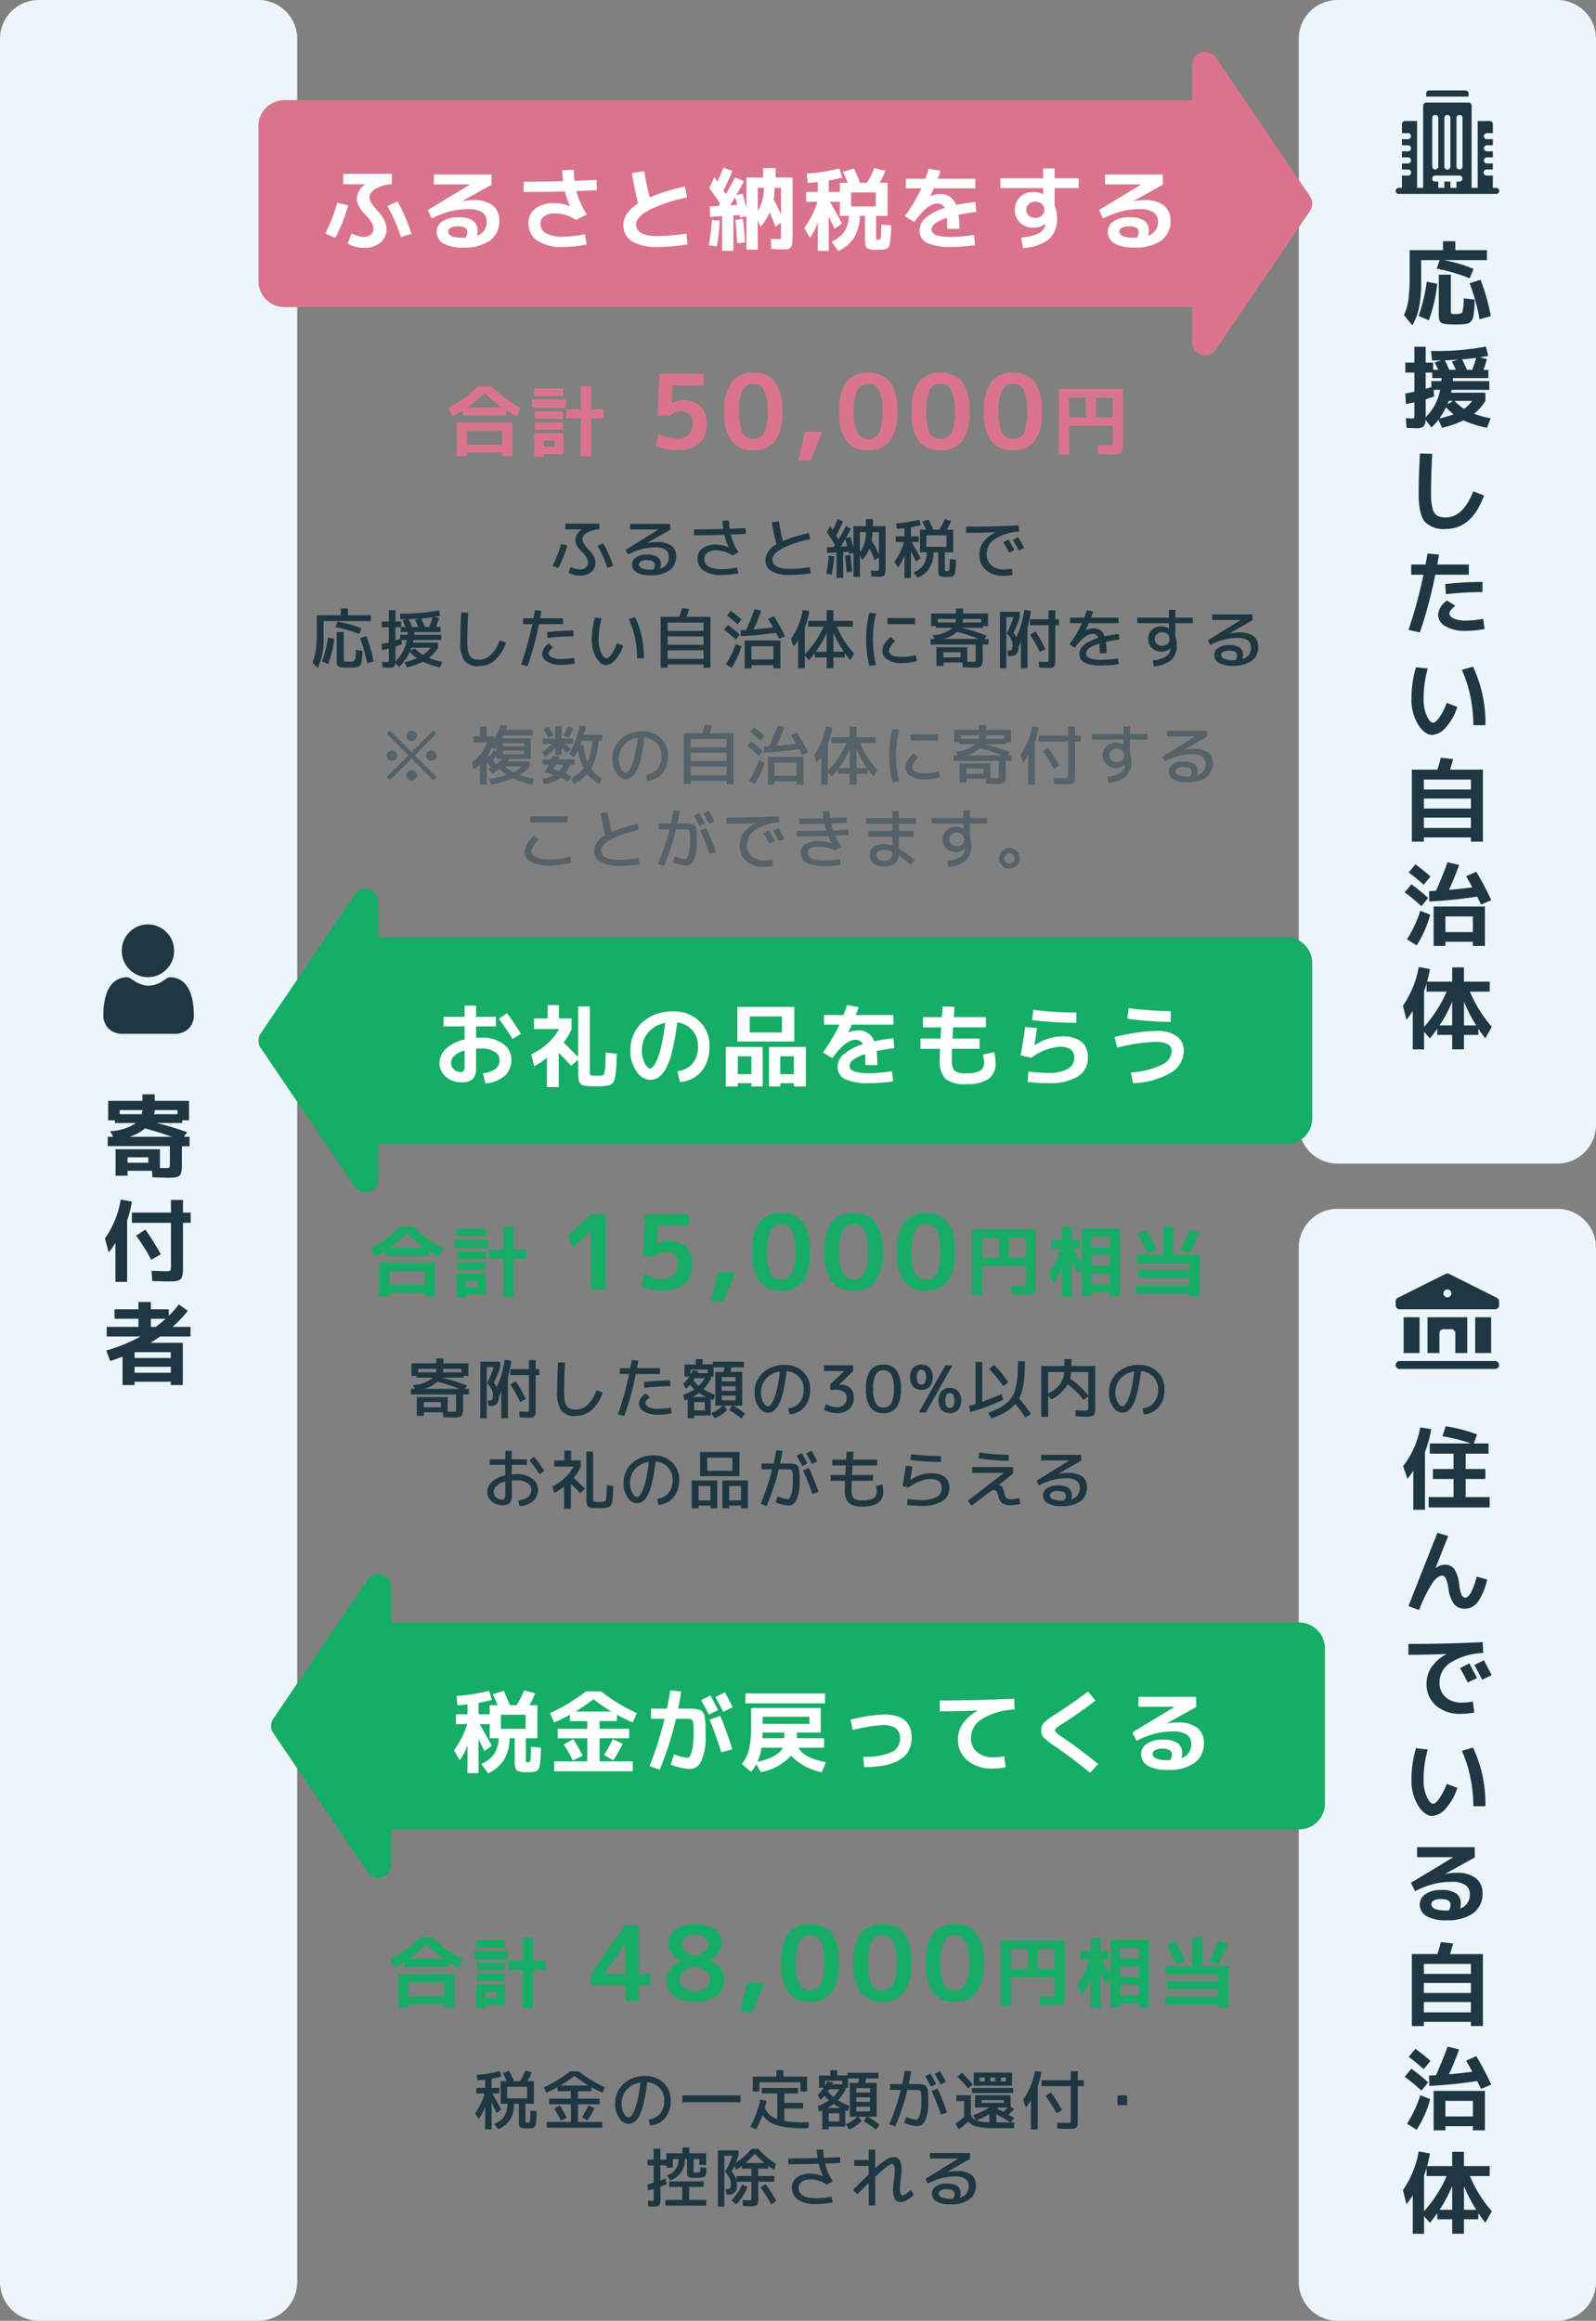 <svg xmlns="http://www.w3.org/2000/svg" width="247" height="359" viewBox="0 0 247 359">
  <rect x="0" y="0" width="247" height="359" fill="#808080" stroke="none"/>
  <g id="Group_2037" data-name="Group 2037" transform="translate(-5131 15826)">
    <path id="Path_578" data-name="Path 578" d="M6,0H40a6,6,0,0,1,6,6V353a6,6,0,0,1-6,6H6a6,6,0,0,1-6-6V6A6,6,0,0,1,6,0Z" transform="translate(5131 -15826)" fill="#ebf5fa"/>
    <path id="Path_567" data-name="Path 567" d="M6,0H40a6,6,0,0,1,6,6V174a6,6,0,0,1-6,6H6a6,6,0,0,1-6-6V6A6,6,0,0,1,6,0Z" transform="translate(5332 -15826)" fill="#ebf5fa"/>
    <path id="Path_563" data-name="Path 563" d="M6,0H40a6,6,0,0,1,6,6V166a6,6,0,0,1-6,6H6a6,6,0,0,1-6-6V6A6,6,0,0,1,6,0Z" transform="translate(5332 -15639)" fill="#ebf5fa"/>
    <g id="Group_2012" data-name="Group 2012" transform="translate(4658 -20729)">
      <g id="user" transform="translate(489 5046)">
        <path id="Path_392" data-name="Path 392" d="M91.073,8.149a3.9,3.9,0,0,0,2.858-1.194,3.958,3.958,0,0,0,1.184-2.881,3.959,3.959,0,0,0-1.184-2.881,4.018,4.018,0,0,0-5.715,0,3.959,3.959,0,0,0-1.184,2.881,3.958,3.958,0,0,0,1.184,2.881A3.9,3.9,0,0,0,91.073,8.149Zm0,0" transform="translate(-84.179 0)" fill="#1e3743"/>
        <path id="Path_393" data-name="Path 393" d="M13.966,252.153a10.141,10.141,0,0,0-.136-1.069,8.477,8.477,0,0,0-.261-1.075,5.33,5.33,0,0,0-.438-1,3.779,3.779,0,0,0-.661-.868,2.91,2.91,0,0,0-.949-.6,3.258,3.258,0,0,0-1.212-.221,1.225,1.225,0,0,0-.657.281c-.2.129-.427.279-.684.445a3.9,3.9,0,0,1-.885.393,3.412,3.412,0,0,1-2.166,0,3.9,3.9,0,0,1-.885-.393c-.255-.164-.485-.314-.685-.445a1.223,1.223,0,0,0-.657-.281,3.254,3.254,0,0,0-1.212.221,2.909,2.909,0,0,0-.949.6,3.78,3.78,0,0,0-.661.868,5.34,5.34,0,0,0-.438,1,8.5,8.5,0,0,0-.261,1.075,10.106,10.106,0,0,0-.136,1.069c-.022.324-.034.66-.034,1a2.821,2.821,0,0,0,.828,2.125,2.965,2.965,0,0,0,2.133.784h8.08a2.965,2.965,0,0,0,2.132-.784A2.82,2.82,0,0,0,14,253.152C14,252.811,13.988,252.475,13.966,252.153Zm0,0" transform="translate(0 -239.145)" fill="#1e3743"/>
      </g>
      <path id="Path_581" data-name="Path 581" d="M5.936-8.638a3.911,3.911,0,0,0,.1-.644H2.52v.644Zm1.9,0h3.64v-.644H7.952A2.921,2.921,0,0,1,7.84-8.638Zm2.744,3.486Q8.358-5.95,6.426-6.44A6.667,6.667,0,0,1,4.06-5.152ZM3.738-1.134h3.22v-.84H3.738Zm6.552.182V-3.71H.672V-5.152H1.54L1.05-6.02a7.674,7.674,0,0,0,4-1.26H1.792V-7.7H.742v-3.01H6.048v-1.008h1.9v1.008h5.306V-7.7h-1.05v.42h-4a40.671,40.671,0,0,1,4.76,1.428l-.5.7h.868v1.47H12.152v2.59q0,.574-.021.9a2.574,2.574,0,0,1-.112.616,1.087,1.087,0,0,1-.21.413.954.954,0,0,1-.4.217,2.43,2.43,0,0,1-.588.112q-.308.021-.854.021-.462,0-2.38-.07L7.518.112H3.738V.868H1.89V-3.22H8.75v2.9q.42.014.882.014a1.008,1.008,0,0,0,.56-.091Q10.29-.49,10.29-.952ZM3.668,7.838V17.3H1.862V11.226a9.378,9.378,0,0,1-1.036,1.5L.238,10.582a14.519,14.519,0,0,0,2.45-6.02L4.41,4.87A16.432,16.432,0,0,1,3.668,7.838Zm.742-1.26h6.048V4.618H12.32v1.96h1.19V8.16H12.32v6.79q0,.574-.021.9a2.364,2.364,0,0,1-.119.616,1.082,1.082,0,0,1-.224.413,1.026,1.026,0,0,1-.42.217,2.692,2.692,0,0,1-.63.112q-.336.021-.924.021-.672,0-2.422-.07l-.1-1.582q1.568.07,2.2.07a1.445,1.445,0,0,0,.686-.091q.112-.091.112-.567V8.16H4.41Zm.658,3.57L6.5,9.21A40.569,40.569,0,0,1,8.89,13.032l-1.484.84A31.368,31.368,0,0,0,5.068,10.148ZM9.646,23H7.35v1.26h.756Q8.96,23.614,9.646,23ZM7.28,26.722h5.012V33.26H10.43v-.518H4.83v.518H2.968V28.85q-1.092.434-1.918.7l-.6-1.638a25.416,25.416,0,0,0,5.306-2.17H.518V24.258H5.432V23H1.722V21.542h3.71V20.408H7.35v1.134h2.772v.994a13.492,13.492,0,0,0,1.554-1.764l1.386.994A16.562,16.562,0,0,1,10.7,24.258h2.786v1.484H8.792Q8.316,26.078,7.28,26.722ZM4.83,29.074h5.6v-.91H4.83Zm0,1.358v.924h5.6v-.924Z" transform="translate(489 5084)" fill="#1e3743"/>
    </g>
    <g id="building" transform="translate(5347 -15812)">
      <path id="Path_400" data-name="Path 400" d="M15.531,73.188h-.5V71.281h-.937a.469.469,0,1,1,0-.937h.938v-.938h-.937a.469.469,0,0,1,0-.937h.938v-.937h-.937a.469.469,0,0,1,0-.937h.938v-.937h-.937a.469.469,0,0,1,0-.937h.938V63.313a.469.469,0,0,0-.469-.469H12.688V73.188H11.75V60.469A.469.469,0,0,0,11.281,60H4.719a.469.469,0,0,0-.469.469V73.188H3.313V62.844H1.437a.469.469,0,0,0-.469.469v1.406h.938a.469.469,0,0,1,0,.938H.969v.938h.938a.469.469,0,0,1,0,.938H.969v.938h.938a.469.469,0,0,1,0,.938H.969v.938h.938a.469.469,0,1,1,0,.937H.969v1.906h-.5a.469.469,0,1,0,0,.938H15.531a.469.469,0,1,0,0-.937ZM9.406,62.375a.469.469,0,0,1,.938,0v7.5a.469.469,0,1,1-.938,0Zm-1.875,0a.469.469,0,0,1,.938,0v7.5a.469.469,0,1,1-.937,0Zm-1.875,0a.469.469,0,0,1,.938,0v7.5a.469.469,0,1,1-.938,0ZM8.469,73.188v-.969H7.531v.969H6.594v-.969H6.125a.469.469,0,1,1,0-.937h3.75a.469.469,0,1,1,0,.938H9.406v.969Zm0,0" transform="translate(0 -58.125)" fill="#1e3743"/>
      <path id="Path_401" data-name="Path 401" d="M157.563.469A.469.469,0,0,0,157.094,0h-5.625A.469.469,0,0,0,151,.469V.938h6.563Zm0,0" transform="translate(-146.281)" fill="#1e3743"/>
    </g>
    <path id="Path_579" data-name="Path 579" d="M-1.19-8.792H-4.06v3.5a19.148,19.148,0,0,1-.322,3.8A9.259,9.259,0,0,1-5.418,1.3L-6.72-.28a8.738,8.738,0,0,0,.7-2.415A30.94,30.94,0,0,0-5.838-6.65v-3.682H-.672v-1.386h1.9v1.386H6.118v1.54H-.574a22.722,22.722,0,0,1,4.62,1.358l-.6,1.456a27.16,27.16,0,0,0-5.1-1.484ZM-4.452-.154a26.312,26.312,0,0,0,1.26-5.292l1.624.322A23.712,23.712,0,0,1-2.87.518ZM.532-6.538v5.6q0,.364.105.427a2.235,2.235,0,0,0,.735.063q.812,0,.959-.308A8.348,8.348,0,0,0,2.52-2.87l1.708.182q-.028.8-.049,1.239t-.091.917a6.133,6.133,0,0,1-.133.7A1.324,1.324,0,0,1,3.71.623a1.09,1.09,0,0,1-.336.308,2.183,2.183,0,0,1-.511.147,3.984,3.984,0,0,1-.679.077q-.322.007-.9.007-.672,0-1.05-.014a4.275,4.275,0,0,1-.714-.084A1.542,1.542,0,0,1-.945.91.75.75,0,0,1-1.19.6,1.179,1.179,0,0,1-1.316.14Q-1.33-.1-1.33-.532V-6.538Zm2.912,1.33,1.68-.546A31.188,31.188,0,0,1,6.72-.126L4.984.364A31.031,31.031,0,0,0,3.444-5.208ZM1.316,8.188Q1.036,7.558.7,6.9l.938-.28Q.672,6.676-.406,6.7q.364.7.7,1.484Zm2.52,0Q4.2,7.25,4.452,6.34q-1.232.154-2.17.224.35.686.742,1.624ZM-.938,9.924q.028-.308.028-.462H-2.338V8.608H-3.36v2.506q.546-.154.882-.266V9.924Zm-.182,1.358h-.994l.056,1.022q-.728.266-1.3.434V15.51A7.966,7.966,0,0,0-1.12,11.282Zm2,1.708H.2l-.21.546Zm.084,2.072A8.766,8.766,0,0,1-.21,13.97a11.655,11.655,0,0,1-1.022,1.722A14.139,14.139,0,0,0,.966,15.062Zm1.61-.84a5.6,5.6,0,0,0,1.26-1.232H1.106A7.866,7.866,0,0,0,2.576,14.222Zm-5.1-8.96A41.419,41.419,0,0,0,5.964,4.59l.35,1.428q-.616.14-1.3.238l1.106.266q-.28.994-.532,1.666h.756V9.462H.854q0,.308-.014.462H6.482v1.358H.658q-.014.07-.042.217t-.042.217H5.88V12.99a7.621,7.621,0,0,1-1.75,1.988,14.8,14.8,0,0,0,2.562.7l-.56,1.47A16.469,16.469,0,0,1,2.492,16,16.1,16.1,0,0,1-.826,17.148l-.56-1.246a10.945,10.945,0,0,1-1.078,1.2l-.924-1.19a1.528,1.528,0,0,1-.343,1.078,2.069,2.069,0,0,1-1.169.224q-.308,0-1.428-.07l-.084-1.5a9.987,9.987,0,0,0,1.022.07q.21,0,.245-.084a2.441,2.441,0,0,0,.035-.574V13.2q-.742.182-1.3.28l-.112-1.638q.644-.1,1.414-.28V8.608h-1.4V7.068h1.4V4.618h1.75v2.45h1.148v1.12h.8q-.224-.518-.56-1.148l1.022-.322q-.462.014-1.428.014Zm-1.722,15.86,1.9.056q-.182,3.276-.182,6.2a8.239,8.239,0,0,0,.245,2.3,1.78,1.78,0,0,0,.707,1.064,2.643,2.643,0,0,0,1.33.273q2.66,0,4.256-4.032l1.666.644Q3.766,32.8-.238,32.8a3.981,3.981,0,0,1-3.29-1.155q-.91-1.155-.91-4.263Q-4.438,24.384-4.242,21.122ZM5.432,42.568a47.35,47.35,0,0,0-5.656.322l-.112-1.568A49.517,49.517,0,0,1,5.432,41Zm.112,4.13.21,1.582a16.053,16.053,0,0,1-2.954.28,5.871,5.871,0,0,1-3.087-.707A2.085,2.085,0,0,1-1.442,46.04a2.942,2.942,0,0,1,1.4-2.17l1.274.812a5.055,5.055,0,0,0-.728.707.8.8,0,0,0-.182.469q0,.49.665.8a4.3,4.3,0,0,0,1.813.315A15.03,15.03,0,0,0,5.544,46.7ZM-5.6,39.88V38.3h2.226q.2-1.12.294-1.694l1.778.154q-.168,1.036-.266,1.54H3.318V39.88H-1.876a71.843,71.843,0,0,1-2.38,8.932l-1.764-.406A70.58,70.58,0,0,0-3.7,39.88ZM2.24,54.592l1.722-.5A20.175,20.175,0,0,1,5.88,63.16H4.018a21.874,21.874,0,0,0-.469-4.494A19.218,19.218,0,0,0,2.24,54.592Zm-5.278-.2a16.751,16.751,0,0,0-.644,4.7,6.166,6.166,0,0,0,.5,2.618q.5,1.064.987,1.064.35,0,.938-.8A10.028,10.028,0,0,0-.1,59.7l1.638.63A8.636,8.636,0,0,1-.252,63.51a3.028,3.028,0,0,1-2.086,1.148q-1.19,0-2.205-1.624A7.277,7.277,0,0,1-5.558,59.1a16.676,16.676,0,0,1,.7-4.914Zm-.6,21.656H3.64V74.5H-3.64Zm0,3H3.64v-1.6H-3.64Zm2.618-10.864,1.9.21q-.2.8-.462,1.638H5.5v11.13H3.64v-.644H-3.64v.644H-5.5V70.032h3.948A16.611,16.611,0,0,0-1.022,68.184ZM3.64,73.1v-1.54H-3.64V73.1ZM-.308,96.658V97.3h-1.82V91.2H5.81v6.1H3.948v-.644ZM-5.992,85.934l1.036-1.246a25.094,25.094,0,0,1,2.338,1.876l-1.05,1.274A28.947,28.947,0,0,0-5.992,85.934Zm1.974,5.222a29.513,29.513,0,0,0-2.59-2.142l1.036-1.246a29.142,29.142,0,0,1,2.6,2.114Zm1.358,1.316a16.777,16.777,0,0,1-2.1,4.746l-1.484-.938a19.781,19.781,0,0,0,2.058-4.41ZM2.9,86.522l1.568-.7a45.882,45.882,0,0,1,2.324,4.4L5.208,90.9q-.1-.224-.315-.658l-.287-.574a66.656,66.656,0,0,1-7.406.756l-.042-1.6q.728-.028,1.078-.056.924-2.03,1.792-4.41l1.792.42q-.77,2.1-1.568,3.85,1.428-.112,3.612-.392Q3.346,87.278,2.9,86.522Zm1.05,8.638V92.738H-.308V95.16Zm.518,14.432a21.978,21.978,0,0,1-1.9-3.682v3.682ZM.742,105.924a20.4,20.4,0,0,1-1.96,3.668H.742Zm-.854-1.554H-3.22v-1.246q-.21.672-.392,1.148v5.544A20.2,20.2,0,0,0-.112,104.37Zm6.664-1.54v1.54H3.486a20.028,20.028,0,0,0,3.388,5.446l-1.008,1.778q-.56-.714-1.078-1.5v.966H2.562v2.24H.742v-2.24h-2.31v-.952q-.448.658-1.134,1.5l-.91-1.036v2.73h-1.75v-5.95a10.12,10.12,0,0,1-.98,1.372l-.532-2.184a14.925,14.925,0,0,0,2.436-5.978l1.736.308q-.154.924-.434,1.96H.742v-2.212h1.82v2.212Z" transform="translate(5355 -15776.973)" fill="#1e3743"/>
    <path id="Path_576" data-name="Path 576" d="M2422.863,7799.38v-5.49h-140.5a4,4,0,0,1-4-4v-24a4,4,0,0,1,4-4h140.5v-5.49a2,2,0,0,1,3.656-1.124l14.584,21.492a2,2,0,0,1,0,2.246l-14.584,21.49a1.943,1.943,0,0,1-1.634.881A1.99,1.99,0,0,1,2422.863,7799.38Z" transform="translate(2892.637 -23572.395)" fill="#da748d"/>
    <path id="Path_564" data-name="Path 564" d="M144.5,44.985V39.494H4a4,4,0,0,1-4-4v-24a4,4,0,0,1,4-4H144.5V2A2,2,0,0,1,148.155.881l14.584,21.49a2,2,0,0,1,0,2.246l-14.584,21.49a1.943,1.943,0,0,1-1.633.881A1.99,1.99,0,0,1,144.5,44.985Z" transform="translate(5334.084 -15641.518) rotate(180)" fill="#16ad66"/>
    <path id="Path_565" data-name="Path 565" d="M144.5,44.985V39.494H4a4,4,0,0,1-4-4v-24a4,4,0,0,1,4-4H144.5V2A2,2,0,0,1,148.155.881l14.584,21.49a2,2,0,0,1,0,2.246l-14.584,21.49a1.943,1.943,0,0,1-1.633.881A1.99,1.99,0,0,1,144.5,44.985Z" transform="translate(5336.042 -15535.518) rotate(180)" fill="#16ad66"/>
    <path id="Path_577" data-name="Path 577" d="M6.524-8.974V-9h-3.4v-1.6H10.64V-9A5.435,5.435,0,0,0,8.134-8.3Q7.182-7.7,7.182-7a1.709,1.709,0,0,0,.252.847,7.859,7.859,0,0,0,.91,1.183A7.572,7.572,0,0,1,9.485-3.409,2.921,2.921,0,0,1,9.8-2.1,2.66,2.66,0,0,1,8.855.042a3.766,3.766,0,0,1-2.513.8A5.106,5.106,0,0,1,3.808.182l.6-1.554A5.486,5.486,0,0,0,6.258-.84a1.7,1.7,0,0,0,1.113-.35A1.121,1.121,0,0,0,7.8-2.1a1.915,1.915,0,0,0-.252-.924,6.388,6.388,0,0,0-.98-1.218A6.363,6.363,0,0,1,5.53-5.607a2.608,2.608,0,0,1-.308-1.211A2.878,2.878,0,0,1,6.524-8.974Zm3.43,3.36,1.568-.714a28.183,28.183,0,0,1,2.156,5.012l-1.638.49A23.317,23.317,0,0,0,9.954-5.614ZM3.878-5.726a25.362,25.362,0,0,1-1.974,5L.336-1.372A26.037,26.037,0,0,0,2.2-6.132Zm19.936,4.7a2.159,2.159,0,0,0,1.5-2.17,1.68,1.68,0,0,0-.679-1.456,3.749,3.749,0,0,0-2.163-.49,11.2,11.2,0,0,0-2.765.329A14.482,14.482,0,0,0,16.842-3.7L16.2-4.984l6.538-3.962V-8.96H17.15V-10.5h8.918l.014,1.582L21.49-6.37l.014.014a8.881,8.881,0,0,1,1.708-.182,4.76,4.76,0,0,1,3.031.826A2.842,2.842,0,0,1,27.272-3.36,3.619,3.619,0,0,1,25.83-.287,6.717,6.717,0,0,1,21.728.8,6.073,6.073,0,0,1,18.606.161,2.037,2.037,0,0,1,17.57-1.68a1.878,1.878,0,0,1,.882-1.561,4.094,4.094,0,0,1,2.436-.637,3.92,3.92,0,0,1,2.31.532,1.832,1.832,0,0,1,.714,1.568A3,3,0,0,1,23.814-1.022Zm-1.722.308a2.178,2.178,0,0,0,.238-.868.758.758,0,0,0-.336-.665,2.254,2.254,0,0,0-1.2-.231,2.04,2.04,0,0,0-1.071.231.666.666,0,0,0-.371.567q0,.98,2.38.98.056,0,.182-.007T22.092-.714ZM38.206-5.6l.014-.014a10.421,10.421,0,0,1-.784-2.268q-3.234.084-6.4.084V-9.38q3.038,0,6.118-.084-.112-.854-.154-1.68l1.778-.112q.042,1.008.14,1.736,2.24-.084,3.4-.14l.056,1.582q-1.05.056-3.178.14a12.233,12.233,0,0,0,1.624,3.612l-1.694.854A5.747,5.747,0,0,0,35.882-4.48a2.772,2.772,0,0,0-1.652.427A1.354,1.354,0,0,0,33.642-2.9a1.652,1.652,0,0,0,.868,1.491,5.094,5.094,0,0,0,2.59.525,17.218,17.218,0,0,0,3.4-.378L40.8.322A17.729,17.729,0,0,1,37.1.7a6.552,6.552,0,0,1-4-1.008A3.2,3.2,0,0,1,31.78-2.982a2.709,2.709,0,0,1,1.064-2.24,4.654,4.654,0,0,1,2.954-.84A6.532,6.532,0,0,1,38.206-5.6Zm9.576-5.124,1.918-.294q.294,1.778.84,4.06a31.025,31.025,0,0,1,5.446-1.68l.35,1.68a23.4,23.4,0,0,0-5.915,1.974Q48.44-3.892,48.44-2.8q0,1.82,3.262,1.82a30.4,30.4,0,0,0,4.522-.378l.2,1.68A30.581,30.581,0,0,1,51.7.7,7.145,7.145,0,0,1,47.8-.168,2.846,2.846,0,0,1,46.48-2.7q0-1.862,2.268-3.318Q48.188-8.344,47.782-10.724ZM67.27-4.886a6.288,6.288,0,0,0,.938-3.556H67.27Zm2.45-1.806a22.07,22.07,0,0,1,1.148,2.408V-8.442H69.9A13.292,13.292,0,0,1,69.72-6.692Zm-5.628.91Q63.868-6.622,63.77-7q-.252.434-.784,1.274ZM59.78-8.4l.77-1.68q.308.448.476.686a22.044,22.044,0,0,0,.91-2.156l1.428.5q-.616,1.5-1.414,3.01.112.168.378.588.7-1.176,1.442-2.6l1.358.6q-.476.938-1.176,2.142l.98-.238q.294.98.588,2.254v-4.746h2.59V-11.48h1.918v1.442H72.66V-1.19q0,.84-.042,1.253a1.31,1.31,0,0,1-.231.665.761.761,0,0,1-.462.308,4.622,4.622,0,0,1-.847.056q-.546,0-1.708-.07L69.286-.56q1.05.07,1.148.07.308,0,.371-.091a1.4,1.4,0,0,0,.063-.567v-1.89l-.882.644A15.962,15.962,0,0,0,69.1-4.648,7.917,7.917,0,0,1,67.69-2.394L67.27-3.43V1.12H65.52V-4.046l-.98.21q-.056-.252-.084-.392l-.952.056V1.3h-1.75V-4.06l-1.848.126L59.85-5.558l1.344-.07q.042-.07.126-.2t.126-.2Q60.508-7.392,59.78-8.4ZM59.7.434a33.467,33.467,0,0,0,.476-3.892l1.218.1a33.477,33.477,0,0,1-.462,4ZM65.31.014,64.092.126q-.042-1.064-.28-3.6l1.162-.154Q65.212-1.68,65.31.014ZM81.718-5.558H85.54v-2.17H81.718ZM74.76-7.8h1.792V-9.324Q75.8-9.24,75-9.2l-.154-1.442a27.226,27.226,0,0,0,5.054-.8l.434,1.4a17.743,17.743,0,0,1-2.072.476V-7.8h1.722V-9.212h1.232q-.392-.952-.756-1.694l1.694-.532A23.126,23.126,0,0,1,83.1-9.212h1.05a12.848,12.848,0,0,0,1.162-2.282l1.708.434a12.964,12.964,0,0,1-.882,1.848H87.36V-4.1H85.582V-.84a.839.839,0,0,0,.049.392q.049.056.315.056A.342.342,0,0,0,86.3-.714a18.4,18.4,0,0,0,.077-2.058l1.54.14q-.014.658-.028,1.022t-.056.805q-.042.441-.056.644a2.057,2.057,0,0,1-.1.469,2.431,2.431,0,0,1-.133.357.869.869,0,0,1-.21.224.675.675,0,0,1-.266.154q-.1.021-.357.063a2.727,2.727,0,0,1-.441.042h-.553a2.67,2.67,0,0,1-1.554-.28Q83.86.588,83.86-.518V-4.1h-.784A6.926,6.926,0,0,1,82.208-.77a6.029,6.029,0,0,1-2.45,2.114L78.68-.112a4.852,4.852,0,0,0,1.981-1.519A4.822,4.822,0,0,0,81.368-4.1H79.982v-2.17h-1.54q1.316,2.3,1.876,3.332l-1.162.84q-.728-1.568-.9-1.9V1.3H76.552V-3.01A10.9,10.9,0,0,1,75.362-.7l-.91-1.54A13.057,13.057,0,0,0,76.5-6.272H74.76Zm25.984,6.636L100.9.42a24.275,24.275,0,0,1-3.64.28A8.512,8.512,0,0,1,93.464.077,2.058,2.058,0,0,1,92.3-1.862,2.606,2.606,0,0,1,93.275-3.8,7.959,7.959,0,0,1,96.208-5.32a1.194,1.194,0,0,0-1.19-.686q-1.484,0-3.514,2.842l-1.47-.882A25.9,25.9,0,0,0,92.6-8.358H90.2V-9.842h3.01q.28-.742.546-1.554l1.806.336q-.168.5-.448,1.218h5.824v1.484H94.514q-.168.392-.532,1.176L94-7.154a3.9,3.9,0,0,1,1.442-.308,2.488,2.488,0,0,1,2.534,1.68q1.5-.308,2.968-.476l.14,1.54q-1.232.14-2.744.448a16.287,16.287,0,0,1,.126,2.17H96.6q0-1.078-.056-1.694a6.244,6.244,0,0,0-1.757.833,1.22,1.22,0,0,0-.609.9.944.944,0,0,0,.21.637,1.79,1.79,0,0,0,.91.413,8.847,8.847,0,0,0,1.96.168A23.156,23.156,0,0,0,100.744-1.162ZM104.818-9.9h6.622v-1.54h1.778V-9.9h3.724v1.5h-3.724v2.786a4.485,4.485,0,0,1,.364,1.876,4.1,4.1,0,0,1-1.218,3.22,7.239,7.239,0,0,1-4.046,1.4l-.28-1.624a7.7,7.7,0,0,0,2.779-.679,2,2,0,0,0,.973-1.365.115.115,0,0,1,.007-.035.115.115,0,0,0,.007-.035l-.014-.014a2.847,2.847,0,0,1-1.848.588,2.869,2.869,0,0,1-2.079-.777,2.634,2.634,0,0,1-.805-1.981,2.606,2.606,0,0,1,.819-1.988A2.971,2.971,0,0,1,110-7.8a3.179,3.179,0,0,1,1.414.336h.028V-8.4h-6.622Zm4.4,3.962a1.147,1.147,0,0,0-.392.9,1.169,1.169,0,0,0,.392.9,1.439,1.439,0,0,0,1.008.357,1.439,1.439,0,0,0,1.008-.357,1.169,1.169,0,0,0,.392-.9,1.169,1.169,0,0,0-.392-.9,1.439,1.439,0,0,0-1.008-.357A1.423,1.423,0,0,0,109.214-5.936Zm18.48,4.914a2.159,2.159,0,0,0,1.5-2.17,1.68,1.68,0,0,0-.679-1.456,3.749,3.749,0,0,0-2.163-.49,11.2,11.2,0,0,0-2.765.329A14.482,14.482,0,0,0,120.722-3.7l-.644-1.288,6.538-3.962V-8.96H121.03V-10.5h8.918l.014,1.582L125.37-6.37l.014.014a8.881,8.881,0,0,1,1.708-.182,4.76,4.76,0,0,1,3.031.826,2.842,2.842,0,0,1,1.029,2.352A3.619,3.619,0,0,1,129.71-.287,6.717,6.717,0,0,1,125.608.8a6.073,6.073,0,0,1-3.122-.637A2.037,2.037,0,0,1,121.45-1.68a1.878,1.878,0,0,1,.882-1.561,4.094,4.094,0,0,1,2.436-.637,3.92,3.92,0,0,1,2.31.532,1.832,1.832,0,0,1,.714,1.568A3,3,0,0,1,127.694-1.022Zm-1.722.308a2.178,2.178,0,0,0,.238-.868.758.758,0,0,0-.336-.665,2.254,2.254,0,0,0-1.2-.231,2.04,2.04,0,0,0-1.071.231.666.666,0,0,0-.371.567q0,.98,2.38.98.056,0,.182-.007T125.972-.714Z" transform="translate(5181 -15788.506)" fill="#fff"/>
    <path id="Path_568" data-name="Path 568" d="M1.638-9.562H4.9V-11.3H6.678v1.736h3.08v1.484H6.678v1.764q.532-.028.84-.028a5.394,5.394,0,0,1,3.346.966,2.858,2.858,0,0,1,1.274,2.338,3.4,3.4,0,0,1-1.015,2.6,5.118,5.118,0,0,1-3,1.176L7.742-.84A3.825,3.825,0,0,0,9.7-1.519a1.745,1.745,0,0,0,.616-1.421,1.457,1.457,0,0,0-.763-1.211,3.608,3.608,0,0,0-2.037-.511q-.308,0-.84.028v2.912a2.48,2.48,0,0,1-.5,1.785,2.532,2.532,0,0,1-1.792.5A3.48,3.48,0,0,1,2-.3a2.714,2.714,0,0,1-.98-2.121A3.028,3.028,0,0,1,2.037-4.641,5.974,5.974,0,0,1,4.9-6.062V-8.078H1.638Zm8.568.322,1.246-.882a36.615,36.615,0,0,1,2.17,3.192l-1.316.784A34.579,34.579,0,0,0,10.206-9.24ZM4.9-4.354a3.688,3.688,0,0,0-1.568.8A1.539,1.539,0,0,0,2.8-2.422a1.321,1.321,0,0,0,.441.973,1.357,1.357,0,0,0,.959.427.718.718,0,0,0,.553-.168A.987.987,0,0,0,4.9-1.82ZM19.5-9.31h1.96v1.638a10.112,10.112,0,0,1-1.246,2.086q1.218,1.148,2.254,2.254v-7.84h1.82v9.94a2.4,2.4,0,0,0,.042.623q.042.091.308.119a5.886,5.886,0,0,0,.728.042,5.988,5.988,0,0,0,.714-.042.508.508,0,0,0,.406-.2,9.644,9.644,0,0,0,.224-2.352q.014-.294.028-.994l1.722.182q-.042,1.2-.077,1.939a11.4,11.4,0,0,1-.133,1.323,5.679,5.679,0,0,1-.2.868,1.16,1.16,0,0,1-.322.483,1.07,1.07,0,0,1-.441.259,4.541,4.541,0,0,1-.637.1,10.283,10.283,0,0,1-1.288.07q-.7,0-1.288-.042a2.8,2.8,0,0,1-1.05-.2A.908.908,0,0,1,22.6.364a5.281,5.281,0,0,1-.126-1.372V-2.94l-1.078.952q-.868-.952-1.932-2V1.3H17.64V-3.234a11.084,11.084,0,0,1-1.988,1.316l-.42-1.862a9.463,9.463,0,0,0,4.3-3.892H15.638V-9.31h2.114v-2.072H19.5Zm18.34,8.148a3.5,3.5,0,0,0,2.352-1.19A4.076,4.076,0,0,0,41.02-5.04,3.567,3.567,0,0,0,40.131-7.5a3.652,3.652,0,0,0-2.317-1.2,38.039,38.039,0,0,1-.791,4.459A10.778,10.778,0,0,1,36.015-1.5,3.9,3.9,0,0,1,34.9-.189a2.312,2.312,0,0,1-1.3.371,2.641,2.641,0,0,1-2.086-1.3A5.237,5.237,0,0,1,30.562-4.3a5.7,5.7,0,0,1,1.848-4.41A6.868,6.868,0,0,1,37.24-10.4,5.519,5.519,0,0,1,41.223-8.89,5.106,5.106,0,0,1,42.8-5.04a5.86,5.86,0,0,1-1.239,3.906A4.706,4.706,0,0,1,38.22.518ZM35.966-8.61a4.424,4.424,0,0,0-2.66,1.47A4.264,4.264,0,0,0,32.34-4.3a4,4,0,0,0,.434,1.89q.434.826.826.826a.621.621,0,0,0,.406-.189,2.516,2.516,0,0,0,.469-.693,8.871,8.871,0,0,0,.511-1.274,19.183,19.183,0,0,0,.511-2.03Q35.756-7.028,35.966-8.61ZM49.028-5.74H47.11V-11.1h8.82V-5.74ZM47.18.7v.518H45.318V-4.9H51.03V1.218H49.28V.7Zm6.58,0v.518H52.01V-4.9h5.712V1.218H55.86V.7Zm.252-7.84V-9.618H49.028V-7.14ZM49.28-.7V-3.458h-2.1V-.7Zm6.58,0V-3.458h-2.1V-.7Zm15.2-.462L71.218.42a24.275,24.275,0,0,1-3.64.28A8.512,8.512,0,0,1,63.784.077a2.058,2.058,0,0,1-1.162-1.939A2.606,2.606,0,0,1,63.6-3.8,7.959,7.959,0,0,1,66.528-5.32a1.194,1.194,0,0,0-1.19-.686q-1.484,0-3.514,2.842l-1.47-.882a25.9,25.9,0,0,0,2.562-4.312H60.522V-9.842h3.01q.28-.742.546-1.554l1.806.336q-.168.5-.448,1.218H71.26v1.484H64.834q-.168.392-.532,1.176l.014.028a3.9,3.9,0,0,1,1.442-.308,2.488,2.488,0,0,1,2.534,1.68q1.5-.308,2.968-.476l.14,1.54q-1.232.14-2.744.448a16.287,16.287,0,0,1,.126,2.17H66.92q0-1.078-.056-1.694a6.244,6.244,0,0,0-1.757.833,1.22,1.22,0,0,0-.609.9.944.944,0,0,0,.21.637,1.79,1.79,0,0,0,.91.413,8.847,8.847,0,0,0,1.96.168A23.156,23.156,0,0,0,71.064-1.162Zm7.8-10,1.876.056q-.07.91-.126,1.582h4.97v1.582H80.514q-.028.42-.1,1.736H84.6V-4.62H80.346q-.028.644-.028,1.68a2.48,2.48,0,0,0,.406,1.715,2.894,2.894,0,0,0,1.834.385,4.183,4.183,0,0,0,2.149-.392,1.472,1.472,0,0,0,.595-1.33,5.552,5.552,0,0,0-.182-1.162l1.722-.392a7.608,7.608,0,0,1,.238,1.694A2.849,2.849,0,0,1,85.988.042a5.864,5.864,0,0,1-3.43.8,4.872,4.872,0,0,1-3.234-.8,3.952,3.952,0,0,1-.882-2.975q0-.714.042-1.68H75.46V-6.2h3.094q.07-1.316.1-1.736H75.838V-9.52H78.75q.028-.28.063-.84T78.862-11.158Zm12.8,3.178,1.82.14q-.126,1.05-.392,2.674l.028.014a7.836,7.836,0,0,1,2.058-1.015A6.861,6.861,0,0,1,97.3-6.538a4.762,4.762,0,0,1,3.073.819,3.061,3.061,0,0,1,.987,2.5A3.268,3.268,0,0,1,99.792-.329,8.314,8.314,0,0,1,95.242.7a28.154,28.154,0,0,1-3.22-.182l.126-1.61q2.044.21,3.094.21A5.848,5.848,0,0,0,98.217-1.5,1.915,1.915,0,0,0,99.26-3.22q0-1.722-2.24-1.722a8.331,8.331,0,0,0-4.4,1.708L90.958-3.6Q91.378-5.978,91.658-7.98Zm1.26-2.66a52.793,52.793,0,0,0,6.664.42v1.582a55.935,55.935,0,0,1-6.86-.42ZM105.5-6.44a32.87,32.87,0,0,1,3.409-.679,21.233,21.233,0,0,1,2.989-.259,5.2,5.2,0,0,1,3.241.833,2.669,2.669,0,0,1,1.057,2.2,3.967,3.967,0,0,1-1.988,3.43A12.412,12.412,0,0,1,108.36.7l-.35-1.652a12.77,12.77,0,0,0,4.781-1.19,2.482,2.482,0,0,0,1.547-2.1q0-1.456-2.52-1.456a28.809,28.809,0,0,0-5.922.9Zm1.96-2.842.21-1.638a47.682,47.682,0,0,0,6.524.462v1.68A49.549,49.549,0,0,1,107.464-9.282Z" transform="translate(5198 -15659.141)" fill="#fff"/>
    <path id="Path_569" data-name="Path 569" d="M7.518-5.558H11.34v-2.17H7.518ZM.56-7.8H2.352V-9.324Q1.6-9.24.8-9.2L.644-10.64a27.226,27.226,0,0,0,5.054-.8l.434,1.4a17.743,17.743,0,0,1-2.072.476V-7.8H5.782V-9.212H7.014q-.392-.952-.756-1.694l1.694-.532A23.125,23.125,0,0,1,8.9-9.212h1.05a12.848,12.848,0,0,0,1.162-2.282l1.708.434a12.964,12.964,0,0,1-.882,1.848H13.16V-4.1H11.382V-.84a.839.839,0,0,0,.049.392q.049.056.315.056A.342.342,0,0,0,12.1-.714a18.4,18.4,0,0,0,.077-2.058l1.54.14q-.014.658-.028,1.022t-.056.805q-.042.441-.056.644a2.057,2.057,0,0,1-.1.469,2.431,2.431,0,0,1-.133.357.87.87,0,0,1-.21.224.675.675,0,0,1-.266.154q-.105.021-.357.063a2.727,2.727,0,0,1-.441.042h-.553A2.67,2.67,0,0,1,9.968.868Q9.66.588,9.66-.518V-4.1H8.876A6.926,6.926,0,0,1,8.008-.77a6.029,6.029,0,0,1-2.45,2.114L4.48-.112A4.852,4.852,0,0,0,6.461-1.631,4.822,4.822,0,0,0,7.168-4.1H5.782v-2.17H4.242q1.316,2.3,1.876,3.332L4.956-2.1Q4.228-3.668,4.06-4V1.3H2.352V-3.01A10.9,10.9,0,0,1,1.162-.7L.252-2.24A13.057,13.057,0,0,0,2.3-6.272H.56ZM24.6-8.232a28.48,28.48,0,0,1-2.758-1.9,28.48,28.48,0,0,1-2.758,1.9Zm-7.35,5.11,1.484-.84a26.485,26.485,0,0,1,1.442,2.576l-1.526.728A19.964,19.964,0,0,0,17.248-3.122Zm9.114-.126A22.113,22.113,0,0,1,24.906-.672l-1.428-.84a18.634,18.634,0,0,0,1.358-2.464Zm-3.57,2.73H27.93V1.008H15.75V-.518h5.138v-3.57H16.31v-1.47h4.578v-1.2H18.2v-.966q-1.2.658-2.436,1.19L15.12-7.98a28.283,28.283,0,0,0,5.544-3.36h2.352A28.283,28.283,0,0,0,28.56-7.98l-.644,1.442q-1.232-.532-2.436-1.19v.966H22.792v1.2H27.37v1.47H22.792Zm18.34-7.924-1.442.686q-.546-1.106-1.19-2.226l1.442-.728Q40.586-9.52,41.132-8.442ZM43.4-8.89l-1.47.7q-.63-1.218-1.218-2.268l1.47-.742Q42.686-10.29,43.4-8.89ZM39.2-4.578a9.124,9.124,0,0,1-.651,3.962A1.972,1.972,0,0,1,36.778.658,6.852,6.852,0,0,1,35.371.469,9.953,9.953,0,0,1,33.81,0l.49-1.61a7.407,7.407,0,0,0,2.1.532.375.375,0,0,0,.266-.126,1.378,1.378,0,0,0,.252-.413,3.736,3.736,0,0,0,.217-.714,9.031,9.031,0,0,0,.147-1.078q.056-.651.056-1.449v-.959a3.561,3.561,0,0,0-.056-.609,1.909,1.909,0,0,0-.1-.406.491.491,0,0,0-.224-.175.748.748,0,0,0-.329-.091H34.622A52.7,52.7,0,0,1,32.1.77L30.52.21A53.214,53.214,0,0,0,32.844-7.1H30.758V-8.68h2.45q.322-1.526.532-2.814l1.68.154q-.182,1.316-.462,2.66H37a4.164,4.164,0,0,1,.784.084,5.529,5.529,0,0,1,.6.14.92.92,0,0,1,.378.322,1.185,1.185,0,0,1,.252.476q.042.21.112.749a7.713,7.713,0,0,1,.07.987Zm2.422,2.66Q40.866-4.4,39.83-6.972l1.652-.588q1.19,2.968,1.848,5.18ZM47.054-.084a6.43,6.43,0,0,1-.826,1.19L44.814-.126A5.728,5.728,0,0,0,45.92-2.394a15.315,15.315,0,0,0,.322-3.528V-8.778h10.78v3.794H53.34V-4.1h4.2v1.47H53.564q.826,1.568,4.27,2.254l-.672,1.54A9.13,9.13,0,0,1,52.43-1.386a8.661,8.661,0,0,1-4.676,2.548Zm.182-.364q3.15-.714,3.92-2.184h-3.3A8.517,8.517,0,0,1,47.236-.448Zm.784-4.536q0,.322-.028.882H51.38v-.882Zm0-1.344h7.238V-7.406H48.02ZM45.36-9.492v-1.526H57.68v1.526ZM61.628-6.958A24.324,24.324,0,0,1,66.78-7.77q4.312,0,4.312,3.6,0,4.536-7.364,4.536l-.126-1.6a9.939,9.939,0,0,0,4.354-.7,2.259,2.259,0,0,0,1.33-2.114,1.894,1.894,0,0,0-.637-1.582,3.29,3.29,0,0,0-2.037-.5,24.117,24.117,0,0,0-4.648.77ZM75.446-9.94q5.656,0,11.508-.28l.07,1.68A10.413,10.413,0,0,0,81.97-7.07a3.468,3.468,0,0,0-1.708,2.9,2.755,2.755,0,0,0,.952,2.212,3.729,3.729,0,0,0,2.506.812,9.276,9.276,0,0,0,1.708-.168l.21,1.708a10.989,10.989,0,0,1-2.016.2A5.8,5.8,0,0,1,79.716-.658,4.164,4.164,0,0,1,78.26-3.99a4.2,4.2,0,0,1,.8-2.436,6.3,6.3,0,0,1,2.268-1.932v-.028q-3.066.126-5.88.126Zm22.946-1.386L99.54-9.912Q96.908-7.924,94.6-6.454q-.84.532-1.078.728a.542.542,0,0,0-.238.406.551.551,0,0,0,.21.392,9.844,9.844,0,0,0,.98.714Q97.216-2.352,99.96-.1L98.714,1.246q-2.828-2.3-5.334-4.018A12.75,12.75,0,0,1,91.5-4.228,1.6,1.6,0,0,1,91.14-5.32a1.622,1.622,0,0,1,.378-1.148,12.192,12.192,0,0,1,1.9-1.386Q95.956-9.492,98.392-11.326Zm14.462,10.3a2.159,2.159,0,0,0,1.5-2.17,1.68,1.68,0,0,0-.679-1.456,3.749,3.749,0,0,0-2.163-.49,11.2,11.2,0,0,0-2.765.329A14.482,14.482,0,0,0,105.882-3.7l-.644-1.288,6.538-3.962V-8.96H106.19V-10.5h8.918l.014,1.582L110.53-6.37l.014.014a8.881,8.881,0,0,1,1.708-.182,4.76,4.76,0,0,1,3.031.826,2.842,2.842,0,0,1,1.029,2.352A3.619,3.619,0,0,1,114.87-.287,6.716,6.716,0,0,1,110.768.8a6.073,6.073,0,0,1-3.122-.637A2.037,2.037,0,0,1,106.61-1.68a1.878,1.878,0,0,1,.882-1.561,4.094,4.094,0,0,1,2.436-.637,3.92,3.92,0,0,1,2.31.532,1.832,1.832,0,0,1,.714,1.568A3,3,0,0,1,112.854-1.022Zm-1.722.308a2.178,2.178,0,0,0,.238-.868.758.758,0,0,0-.336-.665,2.254,2.254,0,0,0-1.2-.231,2.04,2.04,0,0,0-1.071.231.666.666,0,0,0-.371.567q0,.98,2.38.98.056,0,.182-.007T111.132-.714Z" transform="translate(5201 -15553.012)" fill="#fff"/>
    <path id="Path_575" data-name="Path 575" d="M3.276.516V1.08H1.68v-5.2h8.64v5.2h-1.6V.516ZM9.36-6v.8H2.64V-6q-.732.468-1.6.912L.42-6.4A21.323,21.323,0,0,0,2.88-7.938,19.225,19.225,0,0,0,4.992-9.756H7.008A19.225,19.225,0,0,0,9.12-7.938,21.323,21.323,0,0,0,11.58-6.4l-.624,1.308Q10.092-5.532,9.36-6Zm-.708-.48A18.081,18.081,0,0,1,6-8.736,18.081,18.081,0,0,1,3.348-6.48ZM8.724-.72V-2.844H3.276V-.72ZM15.144.744v.432H13.68v-3.66H18.2V.744Zm0-1.152H16.86v-.924H15.144Zm9.3-5.772v1.4H22.476V1.116h-1.6V-4.776H18.636v-1.4H20.88V-9.756h1.6V-6.18ZM13.68-8.208V-9.42h4.476v1.212Zm-.324,1.8V-7.7h5.208v1.3Zm.42,1.7V-5.88h4.368V-4.7Zm0,1.692V-4.176h4.368v1.164Zm26.1-6.86H35.088l-.128,2.7h.032a3.88,3.88,0,0,1,1.76-.4,3.614,3.614,0,0,1,2.672.944,3.614,3.614,0,0,1,.944,2.672Q40.368.16,35.68.16a7.532,7.532,0,0,1-3.2-.688l.48-1.808a6.245,6.245,0,0,0,2.672.688q2.528,0,2.528-2.3a1.655,1.655,0,0,0-1.84-1.9,2.34,2.34,0,0,0-1.648.656h-1.92l.32-6.48h6.8Zm4.336-.544a4.032,4.032,0,0,1,3.376-1.424,4.009,4.009,0,0,1,3.368,1.424A7.475,7.475,0,0,1,52.064-5.84a7.475,7.475,0,0,1-1.112,4.576A4.009,4.009,0,0,1,47.584.16a4.009,4.009,0,0,1-3.368-1.424A7.475,7.475,0,0,1,43.1-5.84,7.516,7.516,0,0,1,44.208-10.416ZM45.92-2.544a1.788,1.788,0,0,0,1.664.96,1.788,1.788,0,0,0,1.664-.96,7.171,7.171,0,0,0,.544-3.3,7.171,7.171,0,0,0-.544-3.3,1.788,1.788,0,0,0-1.664-.96,1.788,1.788,0,0,0-1.664.96,7.171,7.171,0,0,0-.544,3.3A7.171,7.171,0,0,0,45.92-2.544ZM55.6-2.72h2.656L56.448,1.76h-1.92Zm6.384-7.7A4.032,4.032,0,0,1,65.36-11.84a4.009,4.009,0,0,1,3.368,1.424A7.475,7.475,0,0,1,69.84-5.84a7.475,7.475,0,0,1-1.112,4.576A4.009,4.009,0,0,1,65.36.16a4.009,4.009,0,0,1-3.368-1.424A7.475,7.475,0,0,1,60.88-5.84,7.516,7.516,0,0,1,61.984-10.416ZM63.7-2.544a1.788,1.788,0,0,0,1.664.96,1.788,1.788,0,0,0,1.664-.96,7.172,7.172,0,0,0,.544-3.3,7.172,7.172,0,0,0-.544-3.3,1.788,1.788,0,0,0-1.664-.96,1.788,1.788,0,0,0-1.664.96,7.171,7.171,0,0,0-.544,3.3A7.171,7.171,0,0,0,63.7-2.544Zm9.488-7.872A4.032,4.032,0,0,1,76.56-11.84a4.009,4.009,0,0,1,3.368,1.424A7.475,7.475,0,0,1,81.04-5.84a7.475,7.475,0,0,1-1.112,4.576A4.009,4.009,0,0,1,76.56.16a4.009,4.009,0,0,1-3.368-1.424A7.475,7.475,0,0,1,72.08-5.84,7.516,7.516,0,0,1,73.184-10.416ZM74.9-2.544a1.788,1.788,0,0,0,1.664.96,1.788,1.788,0,0,0,1.664-.96,7.171,7.171,0,0,0,.544-3.3,7.171,7.171,0,0,0-.544-3.3,1.788,1.788,0,0,0-1.664-.96,1.788,1.788,0,0,0-1.664.96,7.172,7.172,0,0,0-.544,3.3A7.172,7.172,0,0,0,74.9-2.544Zm9.488-7.872A4.032,4.032,0,0,1,87.76-11.84a4.009,4.009,0,0,1,3.368,1.424A7.475,7.475,0,0,1,92.24-5.84a7.475,7.475,0,0,1-1.112,4.576A4.009,4.009,0,0,1,87.76.16a4.009,4.009,0,0,1-3.368-1.424A7.475,7.475,0,0,1,83.28-5.84,7.516,7.516,0,0,1,84.384-10.416ZM86.1-2.544a1.788,1.788,0,0,0,1.664.96,1.788,1.788,0,0,0,1.664-.96,7.171,7.171,0,0,0,.544-3.3,7.171,7.171,0,0,0-.544-3.3,1.788,1.788,0,0,0-1.664-.96,1.788,1.788,0,0,0-1.664.96,7.172,7.172,0,0,0-.544,3.3A7.172,7.172,0,0,0,86.1-2.544ZM99.06-7.98h-2.6v3.036h2.6Zm1.56,0v3.036h2.6V-7.98ZM94.86-9.336h9.96v8.16q0,.492-.018.774a2.206,2.206,0,0,1-.1.528.877.877,0,0,1-.186.354.873.873,0,0,1-.342.186,2.011,2.011,0,0,1-.5.1q-.27.018-.738.018-.216,0-1.956-.06L100.9-.636q1.584.06,1.728.06a1.035,1.035,0,0,0,.522-.072q.078-.072.078-.492V-3.624H96.456V.816h-1.6Z" transform="translate(5200 -15756.506)" fill="#da748d"/>
    <path id="Path_570" data-name="Path 570" d="M3.276.516V1.08H1.68v-5.2h8.64v5.2h-1.6V.516ZM9.36-6v.8H2.64V-6q-.732.468-1.6.912L.42-6.4A21.323,21.323,0,0,0,2.88-7.938,19.225,19.225,0,0,0,4.992-9.756H7.008A19.225,19.225,0,0,0,9.12-7.938,21.323,21.323,0,0,0,11.58-6.4l-.624,1.308Q10.092-5.532,9.36-6Zm-.708-.48A18.081,18.081,0,0,1,6-8.736,18.081,18.081,0,0,1,3.348-6.48ZM8.724-.72V-2.844H3.276V-.72ZM15.144.744v.432H13.68v-3.66H18.2V.744Zm0-1.152H16.86v-.924H15.144Zm9.3-5.772v1.4H22.476V1.116h-1.6V-4.776H18.636v-1.4H20.88V-9.756h1.6V-6.18ZM13.68-8.208V-9.42h4.476v1.212Zm-.324,1.8V-7.7h5.208v1.3Zm.42,1.7V-5.88h4.368V-4.7Zm0,1.692V-4.176h4.368v1.164ZM34.48,0V-9.072h-.016l-2.8,2.56-.752-1.856L34.48-11.68h2.3V0ZM49.616-9.872H44.832l-.128,2.7h.032a3.88,3.88,0,0,1,1.76-.4,3.614,3.614,0,0,1,2.672.944,3.614,3.614,0,0,1,.944,2.672Q50.112.16,45.424.16a7.532,7.532,0,0,1-3.2-.688l.48-1.808a6.245,6.245,0,0,0,2.672.688q2.528,0,2.528-2.3a1.655,1.655,0,0,0-1.84-1.9,2.34,2.34,0,0,0-1.648.656H42.5l.32-6.48h6.8ZM54.144-2.72H56.8L54.992,1.76h-1.92Zm6.384-7.7A4.032,4.032,0,0,1,63.9-11.84a4.009,4.009,0,0,1,3.368,1.424A7.475,7.475,0,0,1,68.384-5.84a7.475,7.475,0,0,1-1.112,4.576A4.009,4.009,0,0,1,63.9.16a4.009,4.009,0,0,1-3.368-1.424A7.475,7.475,0,0,1,59.424-5.84,7.516,7.516,0,0,1,60.528-10.416ZM62.24-2.544a1.788,1.788,0,0,0,1.664.96,1.788,1.788,0,0,0,1.664-.96,7.172,7.172,0,0,0,.544-3.3,7.172,7.172,0,0,0-.544-3.3A1.788,1.788,0,0,0,63.9-10.1a1.788,1.788,0,0,0-1.664.96,7.171,7.171,0,0,0-.544,3.3A7.171,7.171,0,0,0,62.24-2.544Zm9.488-7.872A4.032,4.032,0,0,1,75.1-11.84a4.009,4.009,0,0,1,3.368,1.424A7.475,7.475,0,0,1,79.584-5.84a7.475,7.475,0,0,1-1.112,4.576A4.009,4.009,0,0,1,75.1.16a4.009,4.009,0,0,1-3.368-1.424A7.475,7.475,0,0,1,70.624-5.84,7.516,7.516,0,0,1,71.728-10.416ZM73.44-2.544a1.788,1.788,0,0,0,1.664.96,1.788,1.788,0,0,0,1.664-.96,7.171,7.171,0,0,0,.544-3.3,7.171,7.171,0,0,0-.544-3.3A1.788,1.788,0,0,0,75.1-10.1a1.788,1.788,0,0,0-1.664.96,7.172,7.172,0,0,0-.544,3.3A7.172,7.172,0,0,0,73.44-2.544Zm9.488-7.872A4.032,4.032,0,0,1,86.3-11.84a4.009,4.009,0,0,1,3.368,1.424A7.475,7.475,0,0,1,90.784-5.84a7.475,7.475,0,0,1-1.112,4.576A4.009,4.009,0,0,1,86.3.16a4.009,4.009,0,0,1-3.368-1.424A7.475,7.475,0,0,1,81.824-5.84,7.516,7.516,0,0,1,82.928-10.416ZM84.64-2.544a1.788,1.788,0,0,0,1.664.96,1.788,1.788,0,0,0,1.664-.96,7.171,7.171,0,0,0,.544-3.3,7.171,7.171,0,0,0-.544-3.3A1.788,1.788,0,0,0,86.3-10.1a1.788,1.788,0,0,0-1.664.96,7.172,7.172,0,0,0-.544,3.3A7.172,7.172,0,0,0,84.64-2.544ZM97.6-7.98H95v3.036h2.6Zm1.56,0v3.036h2.6V-7.98ZM93.4-9.336h9.96v8.16q0,.492-.018.774a2.206,2.206,0,0,1-.1.528.877.877,0,0,1-.186.354.873.873,0,0,1-.342.186,2.011,2.011,0,0,1-.5.1q-.27.018-.738.018-.216,0-1.956-.06L99.44-.636q1.584.06,1.728.06a1.035,1.035,0,0,0,.522-.072q.078-.072.078-.492V-3.624H95V.816H93.4ZM111.92-2.424V-.816h2.844V-2.424Zm0-2.856v1.6h2.844v-1.6Zm0-1.26h2.844v-1.6H111.92Zm-6.18-1.14h1.608V-9.756h1.512V-7.68h1.188v1.356h-.972q1.008,1.728,1.332,2.3V-9.444h5.916V1h-1.56V.444H111.92V1h-1.512V-3.168l-.684.588q-.336-.7-.864-1.716V1.116h-1.512V-3.54A9.453,9.453,0,0,1,106.04-.9l-.768-1.488A11.533,11.533,0,0,0,107.1-6.324H105.74ZM127.064-.66V-1.788H119.18V-3.012h7.884V-4.044H118.94v-1.32h4.08V-9.756h1.608v4.392h4.032v6.42h-1.6V.624H118.88V-.66ZM120.476-9.2A30.02,30.02,0,0,1,122-6.156l-1.428.492q-.708-1.572-1.524-3.036Zm8.124.384a21.969,21.969,0,0,1-1.524,3.168l-1.428-.516a21.724,21.724,0,0,0,1.476-3.108Z" transform="translate(5188 -15626.506)" fill="#17ad66"/>
    <path id="Path_566" data-name="Path 566" d="M3.276.516V1.08H1.68v-5.2h8.64v5.2h-1.6V.516ZM9.36-6v.8H2.64V-6q-.732.468-1.6.912L.42-6.4A21.323,21.323,0,0,0,2.88-7.938,19.225,19.225,0,0,0,4.992-9.756H7.008A19.225,19.225,0,0,0,9.12-7.938,21.323,21.323,0,0,0,11.58-6.4l-.624,1.308Q10.092-5.532,9.36-6Zm-.708-.48A18.081,18.081,0,0,1,6-8.736,18.081,18.081,0,0,1,3.348-6.48ZM8.724-.72V-2.844H3.276V-.72ZM15.144.744v.432H13.68v-3.66H18.2V.744Zm0-1.152H16.86v-.924H15.144Zm9.3-5.772v1.4H22.476V1.116h-1.6V-4.776H18.636v-1.4H20.88V-9.756h1.6V-6.18ZM13.68-8.208V-9.42h4.476v1.212Zm-.324,1.8V-7.7h5.208v1.3Zm.42,1.7V-5.88h4.368V-4.7Zm0,1.692V-4.176h4.368v1.164ZM36.752-4.16V-8.752H36.72l-3.168,4.56v.032Zm2.16,0H40.7V-2.4H38.912V0h-2.16V-2.4h-5.28V-4.16l5.28-7.52h2.16Zm5.648-6.864a4.946,4.946,0,0,1,3.024-.816,4.982,4.982,0,0,1,3.024.808A2.519,2.519,0,0,1,51.7-8.912a2.849,2.849,0,0,1-2,2.592v.032A3.165,3.165,0,0,1,52.064-3.2,2.931,2.931,0,0,1,50.88-.752a5.288,5.288,0,0,1-3.3.912,5.287,5.287,0,0,1-3.3-.912A2.931,2.931,0,0,1,43.1-3.2a2.6,2.6,0,0,1,.584-1.64,4.2,4.2,0,0,1,1.736-1.224V-6.1a3.75,3.75,0,0,1-1.44-1.2,2.769,2.769,0,0,1-.512-1.616A2.5,2.5,0,0,1,44.56-11.024Zm3.072,4.08q1.952-.576,1.952-1.744a1.335,1.335,0,0,0-.528-1.1,2.324,2.324,0,0,0-1.472-.416,2.261,2.261,0,0,0-1.448.416,1.343,1.343,0,0,0-.52,1.1Q45.616-7.488,47.632-6.944Zm-.224,1.6q-2.16.656-2.16,2.032a1.616,1.616,0,0,0,.64,1.336,2.664,2.664,0,0,0,1.7.5,2.563,2.563,0,0,0,1.672-.5,1.64,1.64,0,0,0,.616-1.336,1.537,1.537,0,0,0-.536-1.208A4.826,4.826,0,0,0,47.408-5.344ZM55.6-2.72h2.656L56.448,1.76h-1.92Zm6.384-7.7A4.032,4.032,0,0,1,65.36-11.84a4.009,4.009,0,0,1,3.368,1.424A7.475,7.475,0,0,1,69.84-5.84a7.475,7.475,0,0,1-1.112,4.576A4.009,4.009,0,0,1,65.36.16a4.009,4.009,0,0,1-3.368-1.424A7.475,7.475,0,0,1,60.88-5.84,7.516,7.516,0,0,1,61.984-10.416ZM63.7-2.544a1.788,1.788,0,0,0,1.664.96,1.788,1.788,0,0,0,1.664-.96,7.172,7.172,0,0,0,.544-3.3,7.172,7.172,0,0,0-.544-3.3,1.788,1.788,0,0,0-1.664-.96,1.788,1.788,0,0,0-1.664.96,7.171,7.171,0,0,0-.544,3.3A7.171,7.171,0,0,0,63.7-2.544Zm9.488-7.872A4.032,4.032,0,0,1,76.56-11.84a4.009,4.009,0,0,1,3.368,1.424A7.475,7.475,0,0,1,81.04-5.84a7.475,7.475,0,0,1-1.112,4.576A4.009,4.009,0,0,1,76.56.16a4.009,4.009,0,0,1-3.368-1.424A7.475,7.475,0,0,1,72.08-5.84,7.516,7.516,0,0,1,73.184-10.416ZM74.9-2.544a1.788,1.788,0,0,0,1.664.96,1.788,1.788,0,0,0,1.664-.96,7.171,7.171,0,0,0,.544-3.3,7.171,7.171,0,0,0-.544-3.3,1.788,1.788,0,0,0-1.664-.96,1.788,1.788,0,0,0-1.664.96,7.172,7.172,0,0,0-.544,3.3A7.172,7.172,0,0,0,74.9-2.544Zm9.488-7.872A4.032,4.032,0,0,1,87.76-11.84a4.009,4.009,0,0,1,3.368,1.424A7.475,7.475,0,0,1,92.24-5.84a7.475,7.475,0,0,1-1.112,4.576A4.009,4.009,0,0,1,87.76.16a4.009,4.009,0,0,1-3.368-1.424A7.475,7.475,0,0,1,83.28-5.84,7.516,7.516,0,0,1,84.384-10.416ZM86.1-2.544a1.788,1.788,0,0,0,1.664.96,1.788,1.788,0,0,0,1.664-.96,7.171,7.171,0,0,0,.544-3.3,7.171,7.171,0,0,0-.544-3.3,1.788,1.788,0,0,0-1.664-.96,1.788,1.788,0,0,0-1.664.96,7.172,7.172,0,0,0-.544,3.3A7.172,7.172,0,0,0,86.1-2.544ZM99.06-7.98h-2.6v3.036h2.6Zm1.56,0v3.036h2.6V-7.98ZM94.86-9.336h9.96v8.16q0,.492-.018.774a2.206,2.206,0,0,1-.1.528.877.877,0,0,1-.186.354.873.873,0,0,1-.342.186,2.011,2.011,0,0,1-.5.1q-.27.018-.738.018-.216,0-1.956-.06L100.9-.636q1.584.06,1.728.06a1.035,1.035,0,0,0,.522-.072q.078-.072.078-.492V-3.624H96.456V.816h-1.6Zm18.516,6.912V-.816h2.844V-2.424Zm0-2.856v1.6h2.844v-1.6Zm0-1.26h2.844v-1.6h-2.844ZM107.2-7.68H108.8V-9.756h1.512V-7.68H111.5v1.356h-.972q1.008,1.728,1.332,2.3V-9.444h5.916V1h-1.56V.444h-2.844V1h-1.512V-3.168l-.684.588q-.336-.7-.864-1.716V1.116H108.8V-3.54A9.453,9.453,0,0,1,107.5-.9l-.768-1.488a11.533,11.533,0,0,0,1.824-3.936H107.2ZM128.52-.66V-1.788h-7.884V-3.012h7.884V-4.044H120.4v-1.32h4.08V-9.756h1.608v4.392h4.032v6.42h-1.6V.624h-8.184V-.66ZM121.932-9.2a30.02,30.02,0,0,1,1.524,3.048l-1.428.492Q121.32-7.236,120.5-8.7Zm8.124.384a21.971,21.971,0,0,1-1.524,3.168L127.1-6.168a21.725,21.725,0,0,0,1.476-3.108Z" transform="translate(5191 -15516.506)" fill="#17ad66"/>
    <path id="Path_574" data-name="Path 574" d="M-31.97-6.6H-34.5v-.9h5.25v.9a3.884,3.884,0,0,0-1.885.51,1.238,1.238,0,0,0-.715.99,1.368,1.368,0,0,0,.2.68,5.386,5.386,0,0,0,.71.9,5.907,5.907,0,0,1,.85,1.125,2,2,0,0,1,.24.945A1.791,1.791,0,0,1-30.51.005,2.645,2.645,0,0,1-32.25.55,3.633,3.633,0,0,1-34.02.09l.34-.88A4.232,4.232,0,0,0-32.3-.4a1.494,1.494,0,0,0,.95-.29.92.92,0,0,0,.37-.76,1.5,1.5,0,0,0-.19-.715,4.739,4.739,0,0,0-.75-.935,4.94,4.94,0,0,1-.8-1.015A1.843,1.843,0,0,1-32.95-5a1.522,1.522,0,0,1,.23-.82,2.91,2.91,0,0,1,.76-.76Zm2.43,2.55.88-.4A17.686,17.686,0,0,1-27.1-.94l-.92.28A14.768,14.768,0,0,0-29.54-4.05Zm-5.61-.29.95.23A16.589,16.589,0,0,1-35.61-.6l-.88-.38A17.84,17.84,0,0,0-35.15-4.34ZM-19.84-.55A1.694,1.694,0,0,0-18.5-2.3,1.334,1.334,0,0,0-19-3.455a2.93,2.93,0,0,0-1.68-.365A8.818,8.818,0,0,0-24.8-2.71l-.38-.73,5.04-3.12v-.02h-4.34v-.87h6.2l.03.89L-21.83-4.5l.01.01a7.566,7.566,0,0,1,1.5-.16,3.6,3.6,0,0,1,2.225.56,1.991,1.991,0,0,1,.715,1.67A2.543,2.543,0,0,1-18.39-.26,4.736,4.736,0,0,1-21.28.5,4.272,4.272,0,0,1-23.455.06,1.394,1.394,0,0,1-24.18-1.2a1.283,1.283,0,0,1,.6-1.065,2.86,2.86,0,0,1,1.7-.435,2.768,2.768,0,0,1,1.655.385,1.317,1.317,0,0,1,.5,1.115A2.013,2.013,0,0,1-19.84-.55Zm-1.02.16a1.612,1.612,0,0,0,.21-.71q0-.75-1.27-.75a1.684,1.684,0,0,0-.885.2.549.549,0,0,0-.315.455.673.673,0,0,0,.445.595,3.251,3.251,0,0,0,1.4.225Q-20.99-.38-20.86-.39Zm9.71-2.96A2.306,2.306,0,0,0-12.51-3a1.107,1.107,0,0,0-.49.95q0,1.6,2.7,1.6A11.988,11.988,0,0,0-7.91-.7l.17.9A13.022,13.022,0,0,1-10.3.45a4.606,4.606,0,0,1-2.845-.71,2.232,2.232,0,0,1-.9-1.84,1.875,1.875,0,0,1,.76-1.565A3.349,3.349,0,0,1-11.2-4.25a4.8,4.8,0,0,1,1.98.43l.02-.02a7.788,7.788,0,0,1-.7-1.93q-2.21.07-4.7.07v-.9q1.85,0,4.53-.07-.08-.55-.13-1.28l1-.05q.05.86.12,1.3,1.66-.06,2.48-.1l.03.9q-.8.04-2.34.1a8.381,8.381,0,0,0,1.2,2.72l-.94.53A4.2,4.2,0,0,0-11.15-3.35Zm8.6-4.34,1.07-.17q.28,1.62.64,3.07A22.209,22.209,0,0,1,3.19-6.05l.2.95A17.144,17.144,0,0,0-.99-3.625Q-2.45-2.81-2.45-1.95-2.45-.5.2-.5A21.405,21.405,0,0,0,3.34-.75L3.46.2A22.563,22.563,0,0,1,.2.45a5.3,5.3,0,0,1-2.8-.6A1.944,1.944,0,0,1-3.55-1.9,2.9,2.9,0,0,1-1.84-4.27Q-2.25-5.93-2.55-7.69ZM11.08-3.11a3.4,3.4,0,0,0,.68-1.245,7.222,7.222,0,0,0,.26-1.825h-.94Zm1.81-1.73a12.256,12.256,0,0,1,1.13,2.12V-6.18h-.98A9.25,9.25,0,0,1,12.89-4.84Zm-3.78.85q-.15-.64-.29-1.11-.46.78-.71,1.16ZM5.96-6.2l.53-.87q.12.18.38.58.4-.79.76-1.71l.84.37q-.49,1.14-1.06,2.2.07.12.19.315t.16.265q.63-1.03,1.15-2.07l.78.42q-.41.8-.77,1.43l.7-.17q.26.82.46,1.74V-7.1H12V-8.18h1.1V-7.1h1.95V-.72A2.541,2.541,0,0,1,14.88.49q-.17.23-.86.23-.36,0-1.17-.05L12.8-.25q.77.05.88.05.25,0,.3-.07a1.211,1.211,0,0,0,.045-.45V-2.26l-.67.42a10.864,10.864,0,0,0-.81-1.78,5.57,5.57,0,0,1-1.12,1.78l-.34-.81V.75h-1v-3.7l-.7.13q-.01-.06-.035-.17T9.31-3.15l-.82.05v4H7.46V-3.04L6-2.95l-.03-.87,1.05-.06q.04-.06.105-.165A1.684,1.684,0,0,1,7.23-4.2Q6.67-5.11,5.96-6.2Zm.29,3.67.85.08A20.743,20.743,0,0,1,6.72.41L5.88.26A22.124,22.124,0,0,0,6.25-2.53ZM9.87-.05,9.03.03q-.09-1.22-.25-2.57l.82-.12Q9.72-1.8,9.87-.05ZM21.38-3.9h3.1V-5.68h-3.1Zm1.09.85a4.826,4.826,0,0,1-.615,2.44A4.3,4.3,0,0,1,20.02.89L19.38.06A3.444,3.444,0,0,0,20.92-1.1a3.83,3.83,0,0,0,.52-1.955H20.38v-3.5h.93q-.28-.67-.59-1.26l1-.31q.4.8.7,1.57h.94a8.808,8.808,0,0,0,.84-1.62l.99.26a8.6,8.6,0,0,1-.67,1.36h1v3.5h-1.3V-.52q0,.28.05.325a.6.6,0,0,0,.31.045.3.3,0,0,0,.335-.255A12.665,12.665,0,0,0,24.98-2l.97.08q-.01.46-.02.72T25.9-.63q-.025.31-.035.455a1.4,1.4,0,0,1-.07.33Q25.73.34,25.7.41a.488.488,0,0,1-.135.16.443.443,0,0,1-.175.105q-.07.015-.24.045a1.73,1.73,0,0,1-.3.03H24.48A1.988,1.988,0,0,1,23.41.575Q23.2.4,23.2-.32V-3.05ZM16.62-5.52h1.36V-6.79q-.4.05-1.2.11l-.09-.84a22.487,22.487,0,0,0,3.57-.58l.25.82a13.952,13.952,0,0,1-1.53.35v1.41h1.2v.87H19.11q.88,1.6,1.37,2.51l-.74.51q-.3-.67-.76-1.6V.9h-1V-2.57A8.734,8.734,0,0,1,17-.7l-.58-.88a9.879,9.879,0,0,0,1.49-3.07H16.62Zm16.66.91.81-.42q.6,1.06.89,1.63l-.81.39Q33.71-3.88,33.28-4.61Zm1.48-.36.83-.43q.51.9.91,1.66l-.83.4Q35.25-4.14,34.76-4.97ZM29.58-2.72a3.267,3.267,0,0,1,.645-1.98A4.708,4.708,0,0,1,32.11-6.15v-.02q-2.3.1-4.59.1v-.95q4,0,8.15-.2l.05.95A7.685,7.685,0,0,0,31.955-5.1,2.742,2.742,0,0,0,30.7-2.82a2.25,2.25,0,0,0,.725,1.78A2.8,2.8,0,0,0,33.35-.4a7.821,7.821,0,0,0,1.24-.11l.12.96A8.277,8.277,0,0,1,33.3.58a3.962,3.962,0,0,1-2.715-.885A3.053,3.053,0,0,1,29.58-2.72ZM-64.6,7.58h-7.32v2.54a9.953,9.953,0,0,1-.93,4.73l-.8-.87a6.978,6.978,0,0,0,.515-1.825A19.3,19.3,0,0,0-72.98,9.4V6.68h3.73V5.65h1.1V6.68h3.55Zm-7.55,6.25a17.092,17.092,0,0,0,.9-3.71l.97.2a16.124,16.124,0,0,1-.93,3.91Zm3.35-4.55v4.17q0,.3.1.35a2.536,2.536,0,0,0,.7.05h.34a1.075,1.075,0,0,0,.245-.035,1.369,1.369,0,0,0,.19-.055.381.381,0,0,0,.12-.14.525.525,0,0,0,.085-.2q.01-.085.045-.33a3.829,3.829,0,0,0,.04-.435q.005-.19.015-.6l1.02.1q-.02.54-.035.845a6.124,6.124,0,0,1-.065.63,3.866,3.866,0,0,1-.1.475.887.887,0,0,1-.18.31.743.743,0,0,1-.25.21,1.955,1.955,0,0,1-.375.1,2.958,2.958,0,0,1-.5.055q-.235,0-.655.005-.68,0-1-.025a1.178,1.178,0,0,1-.535-.155.5.5,0,0,1-.25-.32,3.214,3.214,0,0,1-.04-.6V9.28Zm-1.28-.75.29-.85A16.67,16.67,0,0,1-66.06,8.7l-.35.87A19.1,19.1,0,0,0-70.08,8.53Zm3.8,1.68.98-.3a23.948,23.948,0,0,1,1.12,3.93l-1,.27A23.065,23.065,0,0,0-66.28,10.21Zm9.01-1.71q-.23-.56-.5-1.1l.59-.19q-.56.03-1.58.07.27.52.55,1.22Zm1.7,0a15.046,15.046,0,0,0,.52-1.51q-.74.11-1.77.19.29.58.58,1.32Zm-3.36,1.2a1.22,1.22,0,0,1,.01-.135q.01-.085.015-.155t.005-.13h-1.08V8.55h-.82v2.03q.45-.14.72-.25V9.7Zm-.11.82h-.81l.05.65q-.44.18-1,.36v1.82q0,.09-.005.25t0,.22A6.161,6.161,0,0,0-59.04,10.52Zm2.49,2.3a4.573,4.573,0,0,0,1.17-1.12h-2.95q-.15.41-.18.47l.7-.38A6.151,6.151,0,0,0-56.55,12.82Zm-3.55-6.4a30.123,30.123,0,0,0,6.04-.49l.19.84q-.51.11-.91.17l.73.17q-.17.62-.46,1.39h.71v.78h-4.08q0,.14-.02.42h4.2v.82h-4.31q-.01.06-.04.195t-.05.2h3.9v.78a5.654,5.654,0,0,1-1.43,1.59,11.19,11.19,0,0,0,2.07.6l-.35.86a11.309,11.309,0,0,1-2.66-.88,11.205,11.205,0,0,1-2.44.88l-.4-.82a10.481,10.481,0,0,0,1.93-.6,6.612,6.612,0,0,1-1.11-.98,7.678,7.678,0,0,1-1.68,2.36l-.55-.68a.871.871,0,0,1-.225.635,1.362,1.362,0,0,1-.735.135q-.22,0-1.02-.05l-.05-.87a7.351,7.351,0,0,0,.77.04q.19,0,.225-.065a1.534,1.534,0,0,0,.035-.455V11.83q-.21.06-1.04.24l-.08-.94q.55-.11,1.12-.26V8.55h-1.1v-.9h1.1V5.9h1.02V7.65h.88V8.5h.67q-.26-.6-.47-1l.64-.21q-.31.01-.94.01Zm9.48-.17,1.07.03q-.13,2.8-.13,4.47a8.279,8.279,0,0,0,.1,1.43,1.929,1.929,0,0,0,.34.855,1.179,1.179,0,0,0,.56.41,2.72,2.72,0,0,0,.83.105q2.04,0,3.2-2.99l.95.36a6.354,6.354,0,0,1-1.725,2.72,3.629,3.629,0,0,1-2.425.91,2.719,2.719,0,0,1-2.265-.815,5.081,5.081,0,0,1-.635-2.985Q-50.75,8.77-50.62,6.25Zm17.37,3.7a31.748,31.748,0,0,0-4.02.25l-.06-.9a32.708,32.708,0,0,1,4.08-.25Zm-3.8,1.1.65.6a3.654,3.654,0,0,0-.55.51.593.593,0,0,0-.15.36q0,.41.53.67a3.254,3.254,0,0,0,1.42.26,10.761,10.761,0,0,0,1.99-.2l.12.9a11.359,11.359,0,0,1-2.11.2,4.13,4.13,0,0,1-2.145-.485A1.429,1.429,0,0,1-38.1,12.62,2.142,2.142,0,0,1-37.05,11.05Zm-4-3v-.9h1.62q.16-.84.23-1.26l1,.09q-.03.17-.065.365t-.08.435q-.045.24-.065.37h3.56v.9h-3.73a49.1,49.1,0,0,1-1.77,6.49l-1-.23a51.388,51.388,0,0,0,1.74-6.26Zm16.36-.77.96-.3A11.852,11.852,0,0,1-22.7,9.935a16.239,16.239,0,0,1,.355,3.415H-23.4a15.356,15.356,0,0,0-.34-3.22A12.545,12.545,0,0,0-24.69,7.28Zm-4.21-.12a12.138,12.138,0,0,0-.45,3.34,4.52,4.52,0,0,0,.41,2.025q.41.825.82.825.28,0,.73-.61A7.7,7.7,0,0,0-26.5,11l.95.37A6.345,6.345,0,0,1-26.8,13.6a2.041,2.041,0,0,1-1.405.8q-.82,0-1.51-1.14a5.234,5.234,0,0,1-.69-2.76,11.925,11.925,0,0,1,.48-3.46Zm10.22,4.09h5.56V9.95h-5.56Zm0,2.17h5.56V12.1h-5.56Zm2.23-7.84,1.1.14a12.139,12.139,0,0,1-.38,1.2h3.68V14.8h-1.07v-.5h-5.56v.5h-1.07V6.92h2.88A13.816,13.816,0,0,0-16.45,5.58Zm3.33,3.52V7.82h-5.56V9.1Zm7.42,5.3v.5H-6.75V10.58h5.53V14.9H-2.3v-.5ZM-9.5,6.71l.61-.72A18.833,18.833,0,0,1-7.23,7.34l-.62.75A21.206,21.206,0,0,0-9.5,6.71Zm1.37,3.73A21.625,21.625,0,0,0-9.95,8.91l.61-.72a17.07,17.07,0,0,1,1.83,1.5Zm.88,1.05A12.117,12.117,0,0,1-8.8,14.81l-.86-.57a13.323,13.323,0,0,0,1.52-3.11Zm4.11-4.25.9-.42A28.569,28.569,0,0,1-.51,9.93l-.91.4q-.06-.13-.48-.94a52.027,52.027,0,0,1-5.45.53L-7.38,9q.56-.02.84-.04.67-1.44,1.34-3.23l1.02.26q-.59,1.62-1.2,2.89,1.44-.12,3.03-.32Q-2.62,8.07-3.14,7.24Zm.84,6.28V11.48H-5.7v2.05Zm10.9-1.2A15.452,15.452,0,0,1,6.99,9.38v2.94ZM5.94,9.41a14.85,14.85,0,0,1-1.7,2.91h1.7ZM9.98,7.55v.9H7.52a14.574,14.574,0,0,0,2.67,4.16l-.6,1.01q-.58-.71-.85-1.1v.68H6.99v1.7H5.94V13.2H4.09v-.67q-.29.38-.91,1.1l-.63-.72V14.9H1.52V10.52a8.061,8.061,0,0,1-.69,1l-.42-1.2A11.139,11.139,0,0,0,2.25,5.86l1,.18a12.827,12.827,0,0,1-.7,2.55v4.14a14.742,14.742,0,0,0,2.9-4.28H3.08v-.9H5.94V5.9H6.99V7.55Zm5.37.5V7.12h4.27v.93ZM13.58,6.41a15.848,15.848,0,0,0-.48,3.99,15.848,15.848,0,0,0,.48,3.99l-1.03.12a16.11,16.11,0,0,1-.5-4.11,16.11,16.11,0,0,1,.5-4.11Zm.97,5.74a2.077,2.077,0,0,1,.33-1.01,4.425,4.425,0,0,1,.92-1.09l.75.62a3.638,3.638,0,0,0-.7.81,1.4,1.4,0,0,0-.25.67q0,.97,1.95.97a9.677,9.677,0,0,0,2.19-.27l.15.92a9.258,9.258,0,0,1-2.34.31,3.982,3.982,0,0,1-2.195-.525A1.607,1.607,0,0,1,14.55,12.15ZM25.87,7.8a2.624,2.624,0,0,0,.08-.55h-2.8V7.8Zm1.1,0h2.88V7.25h-2.8A2.958,2.958,0,0,1,26.97,7.8Zm2.52,2.55a24.2,24.2,0,0,0-3.39-1.1,4.667,4.667,0,0,1-2.11,1.1ZM24,13.2h2.65v-.8H24Zm5,.18V11.22H22.02v-.87h.61l-.31-.57A5.178,5.178,0,0,0,25.4,8.62H22.85V8.35H22.1V6.4h3.85V5.65h1.1V6.4H30.9V8.35h-.75v.27H26.79A24.911,24.911,0,0,1,30.7,9.85l-.33.5h.61v.87h-.9v2.1a2.012,2.012,0,0,1-.23,1.225,1.9,1.9,0,0,1-1.2.235L27,14.72l-.04-.74H24v.54H22.92v-2.9H27.7v2.26l.78.02a.812.812,0,0,0,.45-.07A.812.812,0,0,0,29,13.38Zm5.7-2.03a2.2,2.2,0,0,0-.18-.905,4.145,4.145,0,0,0-.71-.995,15.192,15.192,0,0,0,1.03-2.47H33.75V14.9h-1V6.15h3.07v.83a13.461,13.461,0,0,1-.96,2.42,4.508,4.508,0,0,1,.43.67,14.489,14.489,0,0,0,1.23-4.22L37.55,6a18.1,18.1,0,0,1-.53,2.59V14.9H36V10.64q-.16.48-.38,1.05a1.4,1.4,0,0,1-.34,1,1.393,1.393,0,0,1-1,.31h-.23l-.17-.85h.2a.608.608,0,0,0,.49-.16A1.088,1.088,0,0,0,34.7,11.35ZM41.32,5.9V7.3h.56v.92h-.56v5.06q0,.58-.025.85a.867.867,0,0,1-.16.45.5.5,0,0,1-.33.21,4.588,4.588,0,0,1-.625.03q-.43,0-1.36-.05l-.04-.92q.78.05,1.1.05.3,0,.35-.08a1.541,1.541,0,0,0,.05-.54V8.22H37.4V7.3h2.88V5.9ZM37.4,9.68l.85-.5a25.047,25.047,0,0,1,1.55,2.74l-.88.46A18.312,18.312,0,0,0,37.4,9.68Zm8.8-3.8.99.23q-.22.61-.35.94H51.1V7.9H46.5q-.16.39-.46,1.06l.02.01a3.185,3.185,0,0,1,1.19-.27,1.66,1.66,0,0,1,1.69,1.24q.98-.21,2.2-.36l.09.87a20.711,20.711,0,0,0-2.09.35,12.21,12.21,0,0,1,.11,1.75H48.2q0-.89-.06-1.48-2.04.63-2.04,1.48a.866.866,0,0,0,.09.41.883.883,0,0,0,.34.32,2.12,2.12,0,0,0,.755.225,8.85,8.85,0,0,0,1.265.075,16.455,16.455,0,0,0,2.47-.23l.09.9a15.576,15.576,0,0,1-2.56.2,6.071,6.071,0,0,1-2.68-.435,1.443,1.443,0,0,1-.82-1.365q0-1.58,2.91-2.46a.978.978,0,0,0-.355-.495,1.029,1.029,0,0,0-.555-.135,2.21,2.21,0,0,0-1.25.56,7.322,7.322,0,0,0-1.46,1.59l-.83-.54A18.4,18.4,0,0,0,45.44,7.9H43.6V7.05h2.19Q46.03,6.41,46.2,5.88Zm12.95,5.9a1.919,1.919,0,0,1-1.45.52,1.963,1.963,0,0,1-1.435-.555A1.874,1.874,0,0,1,55.7,10.35a1.874,1.874,0,0,1,.565-1.4A1.963,1.963,0,0,1,57.7,8.4a2.318,2.318,0,0,1,1.18.3h.02V7.9H54V7.05h4.9V5.85h1v1.2h2.7V7.9H59.9V9.98a3.652,3.652,0,0,1,.22,1.32,3,3,0,0,1-.83,2.285A4.774,4.774,0,0,1,56.56,14.6l-.16-.94a4.84,4.84,0,0,0,2.05-.6,1.662,1.662,0,0,0,.71-1.23.044.044,0,0,1,0-.02.044.044,0,0,0,.005-.02ZM57.04,9.6a1.033,1.033,0,0,0,0,1.5,1.183,1.183,0,0,0,.835.3,1.151,1.151,0,0,0,.82-.3,1.039,1.039,0,0,0,0-1.5,1.151,1.151,0,0,0-.82-.3A1.2,1.2,0,0,0,57.04,9.6Zm13.22,3.85A1.694,1.694,0,0,0,71.6,11.7a1.334,1.334,0,0,0-.5-1.155,2.93,2.93,0,0,0-1.68-.365,8.818,8.818,0,0,0-4.12,1.11l-.38-.73,5.04-3.12V7.42H65.62V6.55h6.2l.03.89L68.27,9.5l.01.01a7.566,7.566,0,0,1,1.5-.16,3.6,3.6,0,0,1,2.225.56,1.991,1.991,0,0,1,.715,1.67,2.543,2.543,0,0,1-1.01,2.16,4.736,4.736,0,0,1-2.89.76,4.272,4.272,0,0,1-2.175-.44,1.394,1.394,0,0,1-.725-1.26,1.283,1.283,0,0,1,.6-1.065,2.86,2.86,0,0,1,1.7-.435,2.768,2.768,0,0,1,1.655.385A1.317,1.317,0,0,1,70.38,12.8,2.013,2.013,0,0,1,70.26,13.45Zm-1.02.16a1.612,1.612,0,0,0,.21-.71q0-.75-1.27-.75a1.684,1.684,0,0,0-.885.2.549.549,0,0,0-.315.455.673.673,0,0,0,.445.6,3.251,3.251,0,0,0,1.395.225Q69.11,13.62,69.24,13.61Z" transform="translate(5253 -15737.506)" fill="#1e3743"/>
    <path id="Path_571" data-name="Path 571" d="M-54.55-6.2a2.624,2.624,0,0,0,.08-.55h-2.8v.55Zm1.1,0h2.88v-.55h-2.8A2.958,2.958,0,0,1-53.45-6.2Zm2.52,2.55a24.2,24.2,0,0,0-3.39-1.1,4.667,4.667,0,0,1-2.11,1.1ZM-56.42-.8h2.65v-.8h-2.65Zm5,.18V-2.78H-58.4v-.87h.61l-.31-.57a5.178,5.178,0,0,0,3.08-1.16h-2.55v-.27h-.75V-7.6h3.85v-.75h1.1v.75h3.85v1.95h-.75v.27h-3.36a24.911,24.911,0,0,1,3.91,1.23l-.33.5h.61v.87h-.9v2.1A2.012,2.012,0,0,1-50.57.545a1.9,1.9,0,0,1-1.2.235L-53.42.72l-.04-.74h-2.96V.52H-57.5v-2.9h4.78V-.12l.78.02a.812.812,0,0,0,.45-.07A.812.812,0,0,0-51.42-.62Zm5.7-2.03a2.2,2.2,0,0,0-.18-.905,4.145,4.145,0,0,0-.71-1,15.192,15.192,0,0,0,1.03-2.47h-1.09V.9h-1V-7.85h3.07v.83a13.461,13.461,0,0,1-.96,2.42,4.508,4.508,0,0,1,.43.67A14.489,14.489,0,0,0-43.9-8.15l1.03.15a18.1,18.1,0,0,1-.53,2.59V.9h-1.02V-3.36q-.16.48-.38,1.05a1.4,1.4,0,0,1-.34,1,1.393,1.393,0,0,1-1,.31h-.23l-.17-.85h.2a.608.608,0,0,0,.49-.16A1.088,1.088,0,0,0-45.72-2.65ZM-39.1-8.1v1.4h.56v.92h-.56V-.72q0,.58-.025.85a.867.867,0,0,1-.16.45.5.5,0,0,1-.33.21,4.588,4.588,0,0,1-.625.03q-.43,0-1.36-.05l-.04-.92q.78.05,1.1.05.3,0,.35-.08a1.541,1.541,0,0,0,.05-.54V-5.78h-2.88V-6.7h2.88V-8.1Zm-3.92,3.78.85-.5a25.047,25.047,0,0,1,1.55,2.74l-.88.46A18.312,18.312,0,0,0-43.02-4.32Zm7.38-3.43,1.07.03q-.13,2.8-.13,4.47a8.279,8.279,0,0,0,.1,1.43,1.929,1.929,0,0,0,.34.855,1.179,1.179,0,0,0,.56.41,2.72,2.72,0,0,0,.83.1q2.04,0,3.2-2.99l.95.36A6.354,6.354,0,0,1-30.445-.36,3.629,3.629,0,0,1-32.87.55a2.719,2.719,0,0,1-2.265-.815A5.081,5.081,0,0,1-35.77-3.25Q-35.77-5.23-35.64-7.75Zm17.37,3.7a31.748,31.748,0,0,0-4.02.25l-.06-.9a32.708,32.708,0,0,1,4.08-.25Zm-3.8,1.1.65.6a3.654,3.654,0,0,0-.55.51.593.593,0,0,0-.15.36q0,.41.53.67a3.254,3.254,0,0,0,1.42.26,10.761,10.761,0,0,0,1.99-.2l.12.9a11.359,11.359,0,0,1-2.11.2,4.13,4.13,0,0,1-2.145-.485A1.429,1.429,0,0,1-23.12-1.38,2.142,2.142,0,0,1-22.07-2.95Zm-4-3v-.9h1.62q.16-.84.23-1.26l1,.09q-.03.17-.065.365t-.08.435q-.045.24-.065.37h3.56v.9H-23.6A49.1,49.1,0,0,1-25.37.54l-1-.23a51.388,51.388,0,0,0,1.74-6.26Zm15.77,2.6h2.13v-.7H-10.3Zm0,1.47h2.13V-2.6H-10.3ZM-13.85-4.1a4.5,4.5,0,0,0,.9-1.2h-1.51q-.14.22-.21.32A4.627,4.627,0,0,0-13.85-4.1Zm1.1,1.7a10.205,10.205,0,0,1-1.06-.62,7.244,7.244,0,0,1-.99.62ZM-14.57.48V.9h-1V-2.03a4.165,4.165,0,0,1-.48.2l-.22-.87a9.481,9.481,0,0,0,1.75-.87,5.413,5.413,0,0,1-.69-.72,6.076,6.076,0,0,1-.63.62l-.44-.76a5.587,5.587,0,0,0,.95-1.12h-.74V-7.42h1.75v-.83h1.05v.8h1.6v-.4h4.8v.87h-1.9q-.09.43-.16.7h1.79v5.23H-8.51A9.436,9.436,0,0,1-6.71.2l-.55.75A11.436,11.436,0,0,0-9.17-.35l.48-.7h-1.3l.54.64A5.939,5.939,0,0,1-11.4.91l-.52-.8a6.528,6.528,0,0,0,1.78-1.16H-11.3V-6.28h1.28q.12-.46.17-.7h-1.72v1.43h-.37v.25a6.478,6.478,0,0,1-1.21,1.7,11.65,11.65,0,0,0,1.78.86l-.22.86-.195-.08L-12-2.05V.48Zm0-.8h1.65V-1.6h-1.65Zm6.4-4.48v-.68H-10.3v.68Zm-4.3-1.82h-2.67v.77a4.845,4.845,0,0,0,.32-.67l.91.13q-.07.18-.13.31h1.57ZM-.02-.65a2.59,2.59,0,0,0,1.775-.9A3.134,3.134,0,0,0,2.38-3.6a2.679,2.679,0,0,0-.74-1.925A2.831,2.831,0,0,0-.26-6.39,28.743,28.743,0,0,1-.805-3.16a7.821,7.821,0,0,1-.7,1.99A2.853,2.853,0,0,1-2.3-.22,1.517,1.517,0,0,1-3.17.05a1.773,1.773,0,0,1-1.41-.9,3.7,3.7,0,0,1-.64-2.2,4.023,4.023,0,0,1,1.3-3.1,4.826,4.826,0,0,1,3.4-1.2,3.875,3.875,0,0,1,2.8,1.06A3.567,3.567,0,0,1,3.38-3.6,4.125,4.125,0,0,1,2.515-.865,3.286,3.286,0,0,1,.18.3ZM-1.3-6.34a3.469,3.469,0,0,0-2.13,1.1A3.175,3.175,0,0,0-4.22-3.05a2.937,2.937,0,0,0,.355,1.475q.355.625.695.625a.536.536,0,0,0,.33-.135,1.838,1.838,0,0,0,.385-.51,5.413,5.413,0,0,0,.41-.955A13.682,13.682,0,0,0-1.65-4.11Q-1.45-5.09-1.3-6.34ZM5.53-7.3h4.5v.9L7.88-4.31v.02h.2a2.1,2.1,0,0,1,1.51.515A1.942,1.942,0,0,1,10.13-2.3a2.267,2.267,0,0,1-.7,1.77A2.808,2.808,0,0,1,7.48.1,3.808,3.808,0,0,1,5.53-.4l.3-.9a3.49,3.49,0,0,0,1.65.5,1.584,1.584,0,0,0,1.145-.39A1.469,1.469,0,0,0,9.03-2.3a1.018,1.018,0,0,0-.435-.9A2.594,2.594,0,0,0,7.18-3.5h-.7v-.84L8.63-6.38V-6.4H5.53Zm7.17.79a2.4,2.4,0,0,1,2.03-.89,2.381,2.381,0,0,1,2.025.89,4.778,4.778,0,0,1,.675,2.86,4.778,4.778,0,0,1-.675,2.86A2.381,2.381,0,0,1,14.73.1,2.381,2.381,0,0,1,12.7-.79a4.778,4.778,0,0,1-.675-2.86A4.806,4.806,0,0,1,12.7-6.51Zm.82,5.08a1.326,1.326,0,0,0,1.21.65,1.312,1.312,0,0,0,1.2-.655,4.54,4.54,0,0,0,.4-2.215,4.54,4.54,0,0,0-.4-2.215,1.312,1.312,0,0,0-1.2-.655,1.312,1.312,0,0,0-1.2.655A4.54,4.54,0,0,0,13.13-3.65,4.622,4.622,0,0,0,13.52-1.43ZM24.3-7.3h1.1L21.3,0H20.2Zm-.59,4.01A1.648,1.648,0,0,1,25-3.8a1.657,1.657,0,0,1,1.29.505,2.072,2.072,0,0,1,.46,1.445,2.072,2.072,0,0,1-.46,1.445A1.657,1.657,0,0,1,25,.1a1.657,1.657,0,0,1-1.29-.5,2.072,2.072,0,0,1-.46-1.445A2.053,2.053,0,0,1,23.71-3.29Zm-4.4-3.6A1.648,1.648,0,0,1,20.6-7.4a1.657,1.657,0,0,1,1.29.505,2.072,2.072,0,0,1,.46,1.445,2.072,2.072,0,0,1-.46,1.445A1.657,1.657,0,0,1,20.6-3.5a1.657,1.657,0,0,1-1.29-.505,2.072,2.072,0,0,1-.46-1.445A2.053,2.053,0,0,1,19.31-6.89ZM24.3-1.85Q24.3-.7,25-.7t.7-1.15Q25.7-3,25-3T24.3-1.85Zm-4.4-3.6q0,1.15.7,1.15t.7-1.15q0-1.15-.7-1.15T19.9-5.45Zm10.12,3.8Q31.37-2.13,33-2.87l.27.9a30.7,30.7,0,0,1-5.09,1.9L27.94-1q.5-.13,1.03-.3V-7.82h1.05Zm1.06-5.07.77-.64a19.522,19.522,0,0,1,2.21,2.71l-.81.58A18.479,18.479,0,0,0,31.08-6.72Zm4.46-1.2h1.08a23.622,23.622,0,0,1-.2,3.415,7.285,7.285,0,0,1-.7,2.315A22.365,22.365,0,0,1,37.54.25L36.7.8a24.377,24.377,0,0,0-1.57-2.11A5.535,5.535,0,0,1,33.66-.085,13.293,13.293,0,0,1,31.44.92L30.93.05a16.032,16.032,0,0,0,1.66-.7A6.114,6.114,0,0,0,33.8-1.46a4,4,0,0,0,.86-.995,5.211,5.211,0,0,0,.52-1.335,10.242,10.242,0,0,0,.285-1.775Q35.54-6.53,35.54-7.92Zm4.68,4.98a5.051,5.051,0,0,0,1.79-1.39,3.7,3.7,0,0,0,.71-1.92h-2.5Zm3.38-2.3a12.467,12.467,0,0,1,2.82,2.62V-6.25H43.79A5.032,5.032,0,0,1,43.6-5.24Zm-.86-3.01h1.08v1.07H47.5V-.8A1.986,1.986,0,0,1,47.27.42a1.937,1.937,0,0,1-1.2.23q-.17,0-1.6-.05l-.05-.92q1.07.04,1.45.04a.961.961,0,0,0,.48-.065q.07-.065.07-.455V-2.45l-.76.51a11.179,11.179,0,0,0-2.43-2.41,5.9,5.9,0,0,1-2.54,2.34l-.47-.59V.68H39.14V-7.18h3.6ZM54.82-.65a2.59,2.59,0,0,0,1.775-.9A3.134,3.134,0,0,0,57.22-3.6a2.679,2.679,0,0,0-.74-1.925,2.831,2.831,0,0,0-1.9-.865,28.743,28.743,0,0,1-.545,3.23,7.821,7.821,0,0,1-.705,1.99,2.853,2.853,0,0,1-.785.95,1.517,1.517,0,0,1-.875.27,1.773,1.773,0,0,1-1.41-.9,3.7,3.7,0,0,1-.64-2.2,4.023,4.023,0,0,1,1.3-3.1,4.826,4.826,0,0,1,3.4-1.2,3.875,3.875,0,0,1,2.795,1.06,3.567,3.567,0,0,1,1.1,2.69,4.125,4.125,0,0,1-.865,2.735A3.286,3.286,0,0,1,55.02.3ZM53.54-6.34a3.469,3.469,0,0,0-2.13,1.1,3.175,3.175,0,0,0-.79,2.195,2.937,2.937,0,0,0,.355,1.475q.355.625.695.625A.536.536,0,0,0,52-1.085a1.838,1.838,0,0,0,.385-.51,5.413,5.413,0,0,0,.41-.955,13.682,13.682,0,0,0,.4-1.56Q53.39-5.09,53.54-6.34ZM-46.2,7.25h2.4V5.95h1v1.3h2.35V8.1H-42.8V9.58q.36-.03.75-.03a3.889,3.889,0,0,1,2.4.68,1.987,1.987,0,0,1,.905,1.62,2.378,2.378,0,0,1-.72,1.83,3.61,3.61,0,0,1-2.13.82l-.2-.9a2.867,2.867,0,0,0,1.53-.535,1.443,1.443,0,0,0,.49-1.165,1.189,1.189,0,0,0-.62-.98,2.9,2.9,0,0,0-1.65-.42q-.41,0-.75.03v2.32a1.619,1.619,0,0,1-.335,1.17,1.638,1.638,0,0,1-1.165.33,2.361,2.361,0,0,1-1.615-.605A1.866,1.866,0,0,1-46.6,12.3a2.131,2.131,0,0,1,.735-1.565A4.276,4.276,0,0,1-43.8,9.73V8.1h-2.4Zm6.14.17.71-.56a19.253,19.253,0,0,1,1.59,2.19l-.76.49A19.642,19.642,0,0,0-40.06,7.42Zm-3.74,3.27a2.967,2.967,0,0,0-1.34.655,1.3,1.3,0,0,0-.46.955,1.115,1.115,0,0,0,.375.815,1.161,1.161,0,0,0,.825.365.614.614,0,0,0,.47-.145.779.779,0,0,0,.13-.515Zm13.91,3.13a5.933,5.933,0,0,0,.61.03q.32,0,.62-.03a.454.454,0,0,0,.45-.365,21.084,21.084,0,0,0,.13-2.2l1,.1q-.03.85-.055,1.34a7.869,7.869,0,0,1-.1.9,4.431,4.431,0,0,1-.13.595.7.7,0,0,1-.22.315.819.819,0,0,1-.31.175,3.071,3.071,0,0,1-.45.07,7.537,7.537,0,0,1-.94.05q-.35,0-.93-.04a1.179,1.179,0,0,1-.86-.3,2.332,2.332,0,0,1-.18-1.165V6.05h1.05v7.1a2.033,2.033,0,0,0,.04.555Q-30.12,13.79-29.89,13.82Zm-3.73-6.4h1.5v.96a7.714,7.714,0,0,1-1.09,1.73q.8.72,1.74,1.68l-.73.71q-.72-.76-1.45-1.43V14.9H-34.7V11.45a8.281,8.281,0,0,1-1.55,1.04l-.25-1.06a7.31,7.31,0,0,0,3.27-3.05h-2.99V7.42h1.57V5.9h1.03Zm13.32,5.93a2.59,2.59,0,0,0,1.775-.905A3.134,3.134,0,0,0-17.9,10.4a2.679,2.679,0,0,0-.74-1.925,2.831,2.831,0,0,0-1.9-.865,28.743,28.743,0,0,1-.545,3.23,7.821,7.821,0,0,1-.7,1.99,2.853,2.853,0,0,1-.785.95,1.517,1.517,0,0,1-.875.27,1.773,1.773,0,0,1-1.41-.9,3.7,3.7,0,0,1-.64-2.2,4.023,4.023,0,0,1,1.3-3.1,4.826,4.826,0,0,1,3.4-1.2,3.875,3.875,0,0,1,2.8,1.06,3.567,3.567,0,0,1,1.1,2.69,4.125,4.125,0,0,1-.865,2.735A3.286,3.286,0,0,1-20.1,14.3Zm-1.28-5.69a3.469,3.469,0,0,0-2.13,1.1,3.175,3.175,0,0,0-.79,2.195,2.937,2.937,0,0,0,.355,1.475q.355.625.695.625a.536.536,0,0,0,.33-.135,1.838,1.838,0,0,0,.385-.51,5.413,5.413,0,0,0,.41-.955,13.682,13.682,0,0,0,.4-1.56Q-21.73,8.91-21.58,7.66Zm9.03,2.19h-1.1V6.12h6.1V9.85Zm-1.33,4.57v.4h-1.07v-4.3H-11v4.3h-1.05v-.4Zm4.73,0v.4H-10.2v-4.3h3.95v4.3H-7.32v-.4Zm.5-5.4V7h-3.9V9.02Zm-3.4,4.58V11.38h-1.83V13.6Zm4.73,0V11.38H-9.15V13.6Zm8.6-6.91.81-.42q.6,1.06.89,1.63l-.81.39Q1.71,7.42,1.28,6.69Zm1.48-.36.83-.43q.51.9.91,1.66l-.83.4Q3.25,7.16,2.76,6.33Zm-4.63-.49.97.11q-.15.97-.36,1.95H.235a2.966,2.966,0,0,1,.54.055,2.589,2.589,0,0,1,.41.1.719.719,0,0,1,.26.22.841.841,0,0,1,.18.315,4.915,4.915,0,0,1,.08.5,5.354,5.354,0,0,1,.045.66v.9a6.7,6.7,0,0,1-.455,2.82A1.361,1.361,0,0,1,.1,14.4a5.4,5.4,0,0,1-2.07-.51l.32-.91A4.769,4.769,0,0,0-.1,13.4a.381.381,0,0,0,.28-.17,1.71,1.71,0,0,0,.26-.51,4.464,4.464,0,0,0,.19-.915A10.893,10.893,0,0,0,.7,10.5V9.93q0-.17-.02-.41T.65,9.21a.58.58,0,0,0-.08-.19Q.5,8.9.46,8.885t-.185-.05A1.076,1.076,0,0,0,.03,8.8h-1.5a36.267,36.267,0,0,1-1.89,5.67l-.92-.35A35.1,35.1,0,0,0-2.5,8.8H-4.15V7.9h1.87Q-2.02,6.74-1.87,5.84Zm6.54,6.47-.95.3A36.5,36.5,0,0,0,2.28,8.98l.92-.39A37.918,37.918,0,0,1,4.67,12.31ZM9.05,6.05l1.05.03q-.05.7-.09,1.22h3.74v.9H9.95q-.07,1.17-.08,1.48H13.1v.9H9.83q-.03.78-.03,1.32a2.026,2.026,0,0,0,.325,1.385,2.184,2.184,0,0,0,1.425.315,3.032,3.032,0,0,0,1.65-.34,1.213,1.213,0,0,0,.5-1.08,3.378,3.378,0,0,0-.12-.82l.97-.22a4.868,4.868,0,0,1,.15,1.11q0,2.3-3.15,2.3a3.256,3.256,0,0,1-2.21-.56,2.857,2.857,0,0,1-.59-2.09q0-.54.03-1.32H6.55v-.9H8.82q.01-.31.08-1.48H6.8V7.3H8.96Q9.01,6.6,9.05,6.05Zm9.13,2.19,1.02.09q-.17,1.27-.31,2.12h.02a5.184,5.184,0,0,1,1.51-.765A5.331,5.331,0,0,1,22.08,9.4q2.84,0,2.84,2.3a2.285,2.285,0,0,1-1.1,2.04,6.021,6.021,0,0,1-3.24.71,20.876,20.876,0,0,1-2.19-.13l.06-.92q1.45.15,2.13.15a4.689,4.689,0,0,0,2.365-.48,1.512,1.512,0,0,0,.805-1.37q0-1.4-1.83-1.4a4.437,4.437,0,0,0-1.6.355,7.472,7.472,0,0,0-1.71.955l-.93-.22Q17.96,9.84,18.18,8.24Zm.83-1.79a36.071,36.071,0,0,0,4.61.3v.9a37.63,37.63,0,0,1-4.73-.3ZM34.78,9.47l-2.23,1.77.01.01h.04a.56.56,0,0,1,.48.255,3.373,3.373,0,0,1,.37.985,1.626,1.626,0,0,0,.345.775,1.149,1.149,0,0,0,.705.155,4.527,4.527,0,0,0,1.24-.17l.17.9a5.837,5.837,0,0,1-1.51.2,2.225,2.225,0,0,1-1.265-.285,1.668,1.668,0,0,1-.585-1,2.928,2.928,0,0,0-.315-.835A.456.456,0,0,0,31.85,12a1.358,1.358,0,0,0-.665.305q-.435.3-2.825,2.135l-.59-.78,5.58-4.29-.01-.02H28.45v-.9h6.33ZM29.44,7.1l.12-.9a31.523,31.523,0,0,0,4.54.35v.93A31.83,31.83,0,0,1,29.44,7.1Zm14.32,6.35A1.694,1.694,0,0,0,45.1,11.7a1.334,1.334,0,0,0-.5-1.155,2.93,2.93,0,0,0-1.68-.365,8.818,8.818,0,0,0-4.12,1.11l-.38-.73,5.04-3.12V7.42H39.12V6.55h6.2l.03.89L41.77,9.5l.01.01a7.566,7.566,0,0,1,1.5-.16,3.6,3.6,0,0,1,2.225.56,1.991,1.991,0,0,1,.715,1.67,2.543,2.543,0,0,1-1.01,2.16,4.736,4.736,0,0,1-2.89.76,4.272,4.272,0,0,1-2.175-.44,1.394,1.394,0,0,1-.725-1.26,1.283,1.283,0,0,1,.6-1.065,2.86,2.86,0,0,1,1.7-.435,2.768,2.768,0,0,1,1.655.385A1.317,1.317,0,0,1,43.88,12.8,2.013,2.013,0,0,1,43.76,13.45Zm-1.02.16a1.612,1.612,0,0,0,.21-.71q0-.75-1.27-.75a1.684,1.684,0,0,0-.885.2.549.549,0,0,0-.315.455.673.673,0,0,0,.445.6,3.251,3.251,0,0,0,1.395.225Q42.61,13.62,42.74,13.61Z" transform="translate(5253 -15607.506)" fill="#1e3743"/>
    <path id="Path_572" data-name="Path 572" d="M-47.52-3.9h3.1V-5.68h-3.1Zm1.09.85a4.826,4.826,0,0,1-.615,2.44A4.3,4.3,0,0,1-48.88.89l-.64-.83A3.444,3.444,0,0,0-47.98-1.1a3.83,3.83,0,0,0,.52-1.955h-1.06v-3.5h.93q-.28-.67-.59-1.26l1-.31q.4.8.7,1.57h.94a8.808,8.808,0,0,0,.84-1.62l.99.26a8.6,8.6,0,0,1-.67,1.36h1v3.5h-1.3V-.52q0,.28.05.325a.6.6,0,0,0,.31.045.3.3,0,0,0,.335-.255A12.665,12.665,0,0,0-43.92-2l.97.08q-.01.46-.02.72t-.035.57q-.025.31-.035.455a1.4,1.4,0,0,1-.07.33q-.06.185-.09.255a.488.488,0,0,1-.135.16.443.443,0,0,1-.175.105q-.07.015-.24.045a1.73,1.73,0,0,1-.3.03h-.375A1.988,1.988,0,0,1-45.49.575Q-45.7.4-45.7-.32V-3.05Zm-5.85-2.47h1.36V-6.79q-.4.05-1.2.11l-.09-.84a22.487,22.487,0,0,0,3.57-.58l.25.82a13.952,13.952,0,0,1-1.53.35v1.41h1.2v.87h-1.07q.88,1.6,1.37,2.51l-.74.51q-.3-.67-.76-1.6V.9h-1V-2.57A8.734,8.734,0,0,1-51.9-.7l-.58-.88a9.879,9.879,0,0,0,1.49-3.07h-1.29Zm17.36-.36A20.12,20.12,0,0,1-37.1-7.37a20.12,20.12,0,0,1-2.18,1.49ZM-40.24-2.3l.88-.5A18.753,18.753,0,0,1-38.28-.89l-.91.43A16.317,16.317,0,0,0-40.24-2.3Zm4.3,1.33a16.293,16.293,0,0,0,1.02-1.85l.92.44a15.274,15.274,0,0,1-1.08,1.9Zm-5.46.72h3.75V-2.98H-41v-.87h3.35V-5h-2.07v-.62q-.72.4-1.73.86l-.37-.83a21.553,21.553,0,0,0,4.07-2.49h1.3a21.553,21.553,0,0,0,4.07,2.49l-.37.83q-1.01-.46-1.73-.86V-5h-2.07v1.15h3.35v.87h-3.35V-.25h3.75v.9h-8.6Zm15.8-.4a2.59,2.59,0,0,0,1.775-.9A3.134,3.134,0,0,0-23.2-3.6a2.679,2.679,0,0,0-.74-1.925,2.831,2.831,0,0,0-1.9-.865,28.743,28.743,0,0,1-.545,3.23,7.821,7.821,0,0,1-.7,1.99,2.853,2.853,0,0,1-.785.95,1.517,1.517,0,0,1-.875.27,1.773,1.773,0,0,1-1.41-.9,3.7,3.7,0,0,1-.64-2.2,4.023,4.023,0,0,1,1.3-3.1,4.826,4.826,0,0,1,3.4-1.2,3.875,3.875,0,0,1,2.8,1.06A3.567,3.567,0,0,1-22.2-3.6a4.125,4.125,0,0,1-.865,2.735A3.286,3.286,0,0,1-25.4.3Zm-1.28-5.69a3.469,3.469,0,0,0-2.13,1.1A3.175,3.175,0,0,0-29.8-3.05a2.937,2.937,0,0,0,.355,1.475q.355.625.695.625a.536.536,0,0,0,.33-.135,1.838,1.838,0,0,0,.385-.51,5.413,5.413,0,0,0,.41-.955,13.682,13.682,0,0,0,.4-1.56Q-27.03-5.09-26.88-6.34ZM-20.4-3.3V-4.35h9V-3.3ZM-2.12-6.38H-8.48v1.43H-9.5v-2.3h3.65v-1h1.1v1H-1.1v2.3H-2.12ZM-.82-.2-.88.72h-.67A15.119,15.119,0,0,1-5.72.285,4.334,4.334,0,0,1-7.99-1.29,15.321,15.321,0,0,1-8.98.88L-9.89.5A14.529,14.529,0,0,0-8.35-3.71l.97.19q-.1.56-.27,1.16a4.077,4.077,0,0,0,.815,1.035A3.524,3.524,0,0,0-5.71-.67V-4.65H-8.12v-.87h5.64v.87H-4.61V-3.2H-1.7v.88H-4.61V-.39A19.423,19.423,0,0,0-1.5-.2ZM6.52-3.35H8.65v-.7H6.52Zm0,1.47H8.65V-2.6H6.52ZM2.97-4.1a4.5,4.5,0,0,0,.9-1.2H2.36q-.14.22-.21.32A4.627,4.627,0,0,0,2.97-4.1Zm1.1,1.7a10.205,10.205,0,0,1-1.06-.62,7.244,7.244,0,0,1-.99.62ZM2.25.48V.9h-1V-2.03a4.165,4.165,0,0,1-.48.2L.55-2.7A9.481,9.481,0,0,0,2.3-3.57a5.413,5.413,0,0,1-.69-.72,6.076,6.076,0,0,1-.63.62L.54-4.43a5.587,5.587,0,0,0,.95-1.12H.75V-7.42H2.5v-.83H3.55v.8h1.6v-.4h4.8v.87H8.05q-.09.43-.16.7H9.68v5.23H8.31A9.436,9.436,0,0,1,10.11.2L9.56.95A11.436,11.436,0,0,0,7.65-.35l.48-.7H6.83l.54.64A5.939,5.939,0,0,1,5.42.91L4.9.11A6.528,6.528,0,0,0,6.68-1.05H5.52V-6.28H6.8q.12-.46.17-.7H5.25v1.43H4.88v.25A6.478,6.478,0,0,1,3.67-3.6a11.65,11.65,0,0,0,1.78.86l-.22.86-.195-.08L4.82-2.05V.48Zm0-.8H3.9V-1.6H2.25ZM8.65-4.8v-.68H6.52v.68ZM4.35-6.62H1.68v.77A4.846,4.846,0,0,0,2-6.52l.91.13q-.07.18-.13.31H4.35Zm12.83-.69.81-.42q.6,1.06.89,1.63l-.81.39Q17.61-6.58,17.18-7.31Zm1.48-.36.83-.43q.51.9.91,1.66l-.83.4Q19.15-6.84,18.66-7.67Zm-4.63-.49.97.11q-.15.97-.36,1.95h1.5a2.966,2.966,0,0,1,.54.055,2.589,2.589,0,0,1,.41.1.719.719,0,0,1,.26.22.841.841,0,0,1,.18.315,4.915,4.915,0,0,1,.08.5,5.354,5.354,0,0,1,.045.66v.9a6.7,6.7,0,0,1-.455,2.82A1.361,1.361,0,0,1,16,.4a5.4,5.4,0,0,1-2.07-.51l.32-.91A4.769,4.769,0,0,0,15.8-.6a.381.381,0,0,0,.28-.17,1.71,1.71,0,0,0,.26-.51,4.464,4.464,0,0,0,.19-.915,10.893,10.893,0,0,0,.07-1.3v-.57q0-.17-.02-.41t-.03-.31a.58.58,0,0,0-.08-.19q-.07-.12-.11-.135t-.185-.05A1.076,1.076,0,0,0,15.93-5.2h-1.5A36.267,36.267,0,0,1,12.54.47L11.62.12A35.1,35.1,0,0,0,13.4-5.2H11.75v-.9h1.87Q13.88-7.26,14.03-8.16Zm6.54,6.47-.95.3a36.5,36.5,0,0,0-1.44-3.63l.92-.39A37.918,37.918,0,0,1,20.57-1.69Zm6.68-4.83h.8v-.6h-.8Zm-1.63,0h.8v-.6h-.8Zm0,.67H24.7V-7.88h5.92v2.03Zm.3,2.65h3.43v-.42H25.92ZM27.1-1.46a14.439,14.439,0,0,1-1.98.99,6.188,6.188,0,0,0,1.98.28Zm1.1.03V-.18h2.13Q29.41-.79,28.2-1.43Zm1.05-.4q.39-.31.74-.65h-1.5q-.06.06-.2.18Q28.61-2.15,29.25-1.83ZM24.56-6.06l-.7.62q-.91-1.02-1.7-1.8l.72-.62Q23.85-6.87,24.56-6.06ZM22-4.38h2.25v3.12a1.715,1.715,0,0,0,.79.75l-.46-.76a12.131,12.131,0,0,0,2.5-1.21H24.9v-1.9h5.5v1.7l.56.47q-.33.33-.91.82.6.34.9.52l-.52.69h.55l-.06.9H28.1A13.353,13.353,0,0,1,25.255.5,2.529,2.529,0,0,1,23.83-.3,10.152,10.152,0,0,1,22.35.89L21.87.01a10.6,10.6,0,0,0,1.35-1.06V-3.48H22Zm7.68-2.74h-.8v.6h.8Zm-5.26,2.4V-5.5H30.8v.78ZM34.6-5.74V.9H33.55V-3.66a7.094,7.094,0,0,1-.79,1.18l-.43-1.2a11.216,11.216,0,0,0,1.85-4.46l.99.18A12.905,12.905,0,0,1,34.6-5.74Zm.6-.96h4.52V-8.1H40.8v1.4h.92v.92H40.8V-.62a6.33,6.33,0,0,1-.035.79.718.718,0,0,1-.205.42.7.7,0,0,1-.43.2,7.818,7.818,0,0,1-.81.03q-.75,0-1.7-.04l-.04-.93q1.08.05,1.57.05a.964.964,0,0,0,.495-.07q.075-.07.075-.45V-5.78H35.2Zm.61,2.43.83-.56a24.541,24.541,0,0,1,1.73,2.76l-.86.49A21.257,21.257,0,0,0,35.81-4.27ZM46.95-2.85v-1.5h1.5v1.5ZM-17.1,8.95v.87h-2.25V11.8h2.65v.9h-6.32v-.9h2.6V9.82h-2.03V8.95Zm-.8-1.38q.19-.01.23-.115a3.6,3.6,0,0,0,.07-.685l.95.11q-.02.4-.035.605a1.638,1.638,0,0,1-.08.4.937.937,0,0,1-.125.27.513.513,0,0,1-.23.135,1.385,1.385,0,0,1-.34.075q-.17.015-.51.025-.06,0-.185.005t-.195,0q-.25,0-.38-.01a1.628,1.628,0,0,1-.78-.155q-.16-.125-.16-.585V5.48H-20a3.516,3.516,0,0,1-.585,2.06A3.506,3.506,0,0,1-22.28,8.8l-.48-.8A2.463,2.463,0,0,0-21,5.48h-.87V6.82h-1V6.48h-.92V8.81q.51-.18.8-.31l.15.89q-.47.21-.95.38V11.4a2.574,2.574,0,0,1-.17,1.22q-.17.23-.9.23-.18,0-.83-.05l-.04-.87q.62.05.72.05.13,0,.15-.07a2.759,2.759,0,0,0,.02-.46V10.12q-.15.05-.89.23l-.07-.95q.48-.1.96-.24V6.48h-.95v-.9h.95V3.9h1.05V5.58h.92V4.6h2.47V3.7h1.08v.9h2.6V6.4h-1.05V5.48h-.9V7.22a1.14,1.14,0,0,0,.02.3q.02.04.15.05.09.01.3.01.05,0,.155-.005Zm7.27-1.47h2.94A13.362,13.362,0,0,1-9.18,4.66,12.816,12.816,0,0,1-10.63,6.1Zm-1.39,2.75V8.12H-9.7V6.98h-1.5V6.55q-.34.26-.92.62l-.19-.68q-.28.61-.45.91A3.7,3.7,0,0,1-12.02,8.85Zm-.79,3.03a7.342,7.342,0,0,0,1.65-2.44l.84.37a7.2,7.2,0,0,1-1.77,2.69Zm4.5-1.99.77-.51a17.479,17.479,0,0,1,1.68,2.58l-.78.55A21.216,21.216,0,0,0-8.31,9.89Zm-4.59-.54a2.062,2.062,0,0,0-.185-.885A5.1,5.1,0,0,0-13.79,7.45a11.647,11.647,0,0,0,1.13-2.47H-13.9v7.87h-1V4.15h3.2v.83q-.13.4-.42,1.08A11.988,11.988,0,0,0-9.71,3.92h1.07A12.426,12.426,0,0,0-5.92,6.23l-.26.94q-.57-.35-.92-.61v.42H-8.65V8.12h2.5V9h-2.5v2.35a2.331,2.331,0,0,1-.19,1.225q-.19.225-1.04.225-.38,0-1.15-.05l-.04-.92q.7.05,1.02.05.26,0,.3-.07a1.256,1.256,0,0,0,.045-.46V9H-12a3.528,3.528,0,0,1,.05.58,1.478,1.478,0,0,1-.34,1.08,1.446,1.446,0,0,1-1.06.34h-.2l-.17-.85h.2a.608.608,0,0,0,.49-.16A1.088,1.088,0,0,0-12.9,9.35Zm12.35-.7A2.306,2.306,0,0,0-1.91,9a1.107,1.107,0,0,0-.49.95q0,1.6,2.7,1.6a11.988,11.988,0,0,0,2.39-.25l.17.9a13.022,13.022,0,0,1-2.56.25,4.606,4.606,0,0,1-2.845-.71,2.232,2.232,0,0,1-.9-1.84,1.875,1.875,0,0,1,.76-1.565A3.349,3.349,0,0,1-.6,7.75a4.8,4.8,0,0,1,1.98.43l.02-.02A7.788,7.788,0,0,1,.7,6.23Q-1.51,6.3-4,6.3V5.4q1.85,0,4.53-.07Q.45,4.78.4,4.05L1.4,4q.05.86.12,1.3Q3.18,5.24,4,5.2l.03.9q-.8.04-2.34.1a8.381,8.381,0,0,0,1.2,2.72l-.94.53A4.2,4.2,0,0,0-.55,8.65Zm6.75-3H8.45V4.05h1V6.92a11.963,11.963,0,0,1,1.715-1.345A2.293,2.293,0,0,1,12.3,5.2a1.02,1.02,0,0,1,.94.45,3.251,3.251,0,0,1,.28,1.6,9.057,9.057,0,0,1-.12,1.38A9.447,9.447,0,0,0,13.28,10a3.046,3.046,0,0,0,.065.715.645.645,0,0,0,.145.32.323.323,0,0,0,.21.065q.39,0,1.21-.83l.53.71a4.254,4.254,0,0,1-1.04.85,2.046,2.046,0,0,1-.98.32.992.992,0,0,1-.915-.465A3.213,3.213,0,0,1,12.22,10.1a9.7,9.7,0,0,1,.13-1.38,9.183,9.183,0,0,0,.13-1.37,2.99,2.99,0,0,0-.065-.7.649.649,0,0,0-.15-.325.327.327,0,0,0-.215-.07q-.48,0-2.6,1.98v4.42h-1V9.19Q7.11,10.5,6.69,10.93l-.68-.66Q7.43,8.83,8.45,7.86V6.55H6.2Zm16.36,5.8A1.694,1.694,0,0,0,23.9,9.7a1.334,1.334,0,0,0-.5-1.155,2.93,2.93,0,0,0-1.68-.365A8.818,8.818,0,0,0,17.6,9.29l-.38-.73,5.04-3.12V5.42H17.92V4.55h6.2l.03.89L20.57,7.5l.01.01a7.566,7.566,0,0,1,1.5-.16,3.6,3.6,0,0,1,2.225.56,1.991,1.991,0,0,1,.715,1.67,2.543,2.543,0,0,1-1.01,2.16,4.736,4.736,0,0,1-2.89.76,4.272,4.272,0,0,1-2.175-.44,1.394,1.394,0,0,1-.725-1.26,1.283,1.283,0,0,1,.6-1.065,2.86,2.86,0,0,1,1.7-.435,2.768,2.768,0,0,1,1.655.385,1.317,1.317,0,0,1,.5,1.115A2.013,2.013,0,0,1,22.56,11.45Zm-1.02.16a1.612,1.612,0,0,0,.21-.71q0-.75-1.27-.75a1.684,1.684,0,0,0-.885.2.549.549,0,0,0-.315.455.673.673,0,0,0,.445.6,3.251,3.251,0,0,0,1.4.225Q21.41,11.62,21.54,11.61Z" transform="translate(5257 -15497.506)" fill="#1e3743"/>
    <path id="Path_573" data-name="Path 573" d="M9.21,6.84a.746.746,0,0,1,.24.56.8.8,0,1,1-.8-.8A.746.746,0,0,1,9.21,6.84Zm3.05,3.05a.746.746,0,0,1,.24.56.8.8,0,1,1-.8-.8A.746.746,0,0,1,12.26,9.89Zm3.05-3.05a.746.746,0,0,1,.24.56.8.8,0,1,1-.8-.8A.746.746,0,0,1,15.31,6.84ZM12.26,3.79a.746.746,0,0,1,.24.56.8.8,0,1,1-.8-.8A.746.746,0,0,1,12.26,3.79Zm3.29.2L12.19,7.35l3.36,3.36-.49.49L11.7,7.85,8.34,11.2l-.49-.49,3.36-3.36L7.85,3.99l.49-.49L11.7,6.86,15.06,3.5Zm9.3,2.07q-.1.13-.32.39l-.4-.32a7.87,7.87,0,0,1-.6,1.14q.16.18.24.28a6.975,6.975,0,0,0,.61-1.02l.47.23Zm.97.56v.56h3.27V6.62Zm0-.67h3.27v-.5H25.82ZM25.69,7.9h-.84V7.33q-.24.41-.55.85.27.32.46.58A6.077,6.077,0,0,0,25.69,7.9Zm1.77,2.08a4.433,4.433,0,0,0,1.27-.9H26.16A5.445,5.445,0,0,0,27.46,9.98ZM23.32,4.4h1.13v.46A9.631,9.631,0,0,0,25.5,2.63l.97.16q-.08.27-.2.61h4.18v.88H25.91q-.1.22-.22.44h4.46V7.9h-3.3q-.14.2-.31.4h3.42v.78a5.475,5.475,0,0,1-1.54,1.32,14.2,14.2,0,0,0,2.2.59l-.28.86a12.411,12.411,0,0,1-2.91-.95,14.868,14.868,0,0,1-3.39.95l-.34-.84a16.329,16.329,0,0,0,2.78-.63,7.7,7.7,0,0,1-1.18-.92,7.282,7.282,0,0,1-1.15.73l-.54-.73q.06-.03.38-.2-.25-.33-.67-.85V11.9H22.29V8.74a7.8,7.8,0,0,1-.98.79l-.29-1.07a6.574,6.574,0,0,0,2.37-3.11H21.27V4.4h1.02V2.9h1.03Zm15.6,4.02a10.505,10.505,0,0,0,.74-3.32h-1.6q-.08.24-.26.7l.49-.08A10.91,10.91,0,0,0,38.92,8.42ZM34.55,9.78a3.13,3.13,0,0,0,.63-.98H34.02q-.14.28-.39.68Q34.07,9.6,34.55,9.78Zm-.63-6.93h1v1.9h1.77v.83h-1.2q.34.29.84.79l-.6.69q-.38-.46-.81-.91V7.28h-1V6.16A7.589,7.589,0,0,1,32.4,7.59l-.56-.73a8.525,8.525,0,0,0,1.54-1.28H31.99V4.75h1.93Zm2.14,4.3a14.22,14.22,0,0,0,1.65-4.41l.94.12q-.12.66-.3,1.32h2.83V5.1h-.56a10.277,10.277,0,0,1-1.15,4.34,5.934,5.934,0,0,0,1.71,1.52l-.45.81a6.886,6.886,0,0,1-1.84-1.53,7.475,7.475,0,0,1-2.01,1.53l-.53-.81a6.525,6.525,0,0,0,1.98-1.58,9.343,9.343,0,0,1-.88-2.77,11.506,11.506,0,0,1-.57,1.06ZM31.93,8.8V7.98H33.3q.01-.04.23-.6l1.05.11q-.06.17-.18.49h2.53V8.8h-.72a3.886,3.886,0,0,1-.73,1.34q.37.16.94.44l-.44.82q-.76-.39-1.21-.59a5.517,5.517,0,0,1-2.58,1.01l-.28-.85a5.573,5.573,0,0,0,1.82-.57q-.68-.24-1.49-.44a10.85,10.85,0,0,0,.68-1.16Zm.18-5.49.77-.39a10.792,10.792,0,0,1,.78,1.38l-.78.38Q32.47,3.88,32.11,3.31Zm3.07.98a8.227,8.227,0,0,0,.75-1.39l.81.32a8.074,8.074,0,0,1-.78,1.44Zm12.79,6.06a2.59,2.59,0,0,0,1.775-.905A3.134,3.134,0,0,0,50.37,7.4a2.679,2.679,0,0,0-.74-1.925,2.831,2.831,0,0,0-1.9-.865,28.743,28.743,0,0,1-.545,3.23,7.821,7.821,0,0,1-.705,1.99,2.853,2.853,0,0,1-.785.95,1.517,1.517,0,0,1-.875.27,1.773,1.773,0,0,1-1.41-.9,3.7,3.7,0,0,1-.64-2.2,4.023,4.023,0,0,1,1.3-3.1,4.826,4.826,0,0,1,3.4-1.2,3.875,3.875,0,0,1,2.795,1.06,3.567,3.567,0,0,1,1.1,2.69,4.125,4.125,0,0,1-.865,2.735A3.286,3.286,0,0,1,48.17,11.3ZM46.69,4.66a3.469,3.469,0,0,0-2.13,1.1,3.175,3.175,0,0,0-.79,2.195,2.937,2.937,0,0,0,.355,1.475q.355.625.695.625a.536.536,0,0,0,.33-.135,1.838,1.838,0,0,0,.385-.51,5.413,5.413,0,0,0,.41-.955,13.682,13.682,0,0,0,.4-1.56Q46.54,5.91,46.69,4.66Zm8.2,3.59h5.56V6.95H54.89Zm0,2.17h5.56V9.1H54.89Zm2.23-7.84,1.1.14a12.139,12.139,0,0,1-.38,1.2h3.68V11.8H60.45v-.5H54.89v.5H53.82V3.92H56.7A13.815,13.815,0,0,0,57.12,2.58ZM60.45,6.1V4.82H54.89V6.1Zm7.42,5.3v.5H66.82V7.58h5.53V11.9H71.27v-.5Zm-3.8-7.69.61-.72a18.832,18.832,0,0,1,1.66,1.35l-.62.75A21.205,21.205,0,0,0,64.07,3.71Zm1.37,3.73a21.624,21.624,0,0,0-1.82-1.53l.61-.72a17.07,17.07,0,0,1,1.83,1.5Zm.88,1.05a12.116,12.116,0,0,1-1.55,3.32l-.86-.57a13.324,13.324,0,0,0,1.52-3.11Zm4.11-4.25.9-.42a28.569,28.569,0,0,1,1.73,3.11l-.91.4q-.06-.13-.48-.94a52.026,52.026,0,0,1-5.45.53L66.19,6q.56-.02.84-.04.67-1.44,1.34-3.23l1.02.26q-.59,1.62-1.2,2.89,1.44-.12,3.03-.32Q70.95,5.07,70.43,4.24Zm.84,6.28V8.48h-3.4v2.05Zm10.9-1.2a15.451,15.451,0,0,1-1.61-2.94V9.32ZM79.51,6.41a14.849,14.849,0,0,1-1.7,2.91h1.7Zm4.04-1.86v.9H81.09a14.574,14.574,0,0,0,2.67,4.16l-.6,1.01q-.58-.71-.85-1.1v.68H80.56v1.7H79.51V10.2H77.66V9.53q-.29.38-.91,1.1l-.63-.72V11.9H75.09V7.52a8.06,8.06,0,0,1-.69,1l-.42-1.2a11.139,11.139,0,0,0,1.84-4.46l1,.18a12.827,12.827,0,0,1-.7,2.55V9.73a14.742,14.742,0,0,0,2.9-4.28H76.65v-.9h2.86V2.9h1.05V4.55Zm5.37.5V4.12h4.27v.93ZM87.15,3.41a15.848,15.848,0,0,0-.48,3.99,15.848,15.848,0,0,0,.48,3.99l-1.03.12a16.11,16.11,0,0,1-.5-4.11,16.11,16.11,0,0,1,.5-4.11Zm.97,5.74a2.077,2.077,0,0,1,.33-1.01,4.425,4.425,0,0,1,.92-1.09l.75.62a3.638,3.638,0,0,0-.7.81,1.4,1.4,0,0,0-.25.67q0,.97,1.95.97a9.677,9.677,0,0,0,2.19-.27l.15.92a9.258,9.258,0,0,1-2.34.31,3.982,3.982,0,0,1-2.195-.525A1.607,1.607,0,0,1,88.12,9.15ZM99.44,4.8a2.624,2.624,0,0,0,.08-.55h-2.8V4.8Zm1.1,0h2.88V4.25h-2.8A2.958,2.958,0,0,1,100.54,4.8Zm2.52,2.55a24.2,24.2,0,0,0-3.39-1.1,4.667,4.667,0,0,1-2.11,1.1ZM97.57,10.2h2.65V9.4H97.57Zm5,.18V8.22H95.59V7.35h.61l-.31-.57a5.178,5.178,0,0,0,3.08-1.16H96.42V5.35h-.75V3.4h3.85V2.65h1.1V3.4h3.85V5.35h-.75v.27h-3.36a24.911,24.911,0,0,1,3.91,1.23l-.33.5h.61v.87h-.9v2.1a2.012,2.012,0,0,1-.23,1.225,1.9,1.9,0,0,1-1.2.235l-1.65-.06-.04-.74H97.57v.54H96.49V8.62h4.78v2.26l.78.02a.812.812,0,0,0,.45-.07A.812.812,0,0,0,102.57,10.38Zm5.6-5.12V11.9h-1.05V7.34a7.094,7.094,0,0,1-.79,1.18l-.43-1.2a11.216,11.216,0,0,0,1.85-4.46l.99.18A12.906,12.906,0,0,1,108.17,5.26Zm.6-.96h4.52V2.9h1.08V4.3h.92v.92h-.92v5.16a6.331,6.331,0,0,1-.035.79.718.718,0,0,1-.205.42.7.7,0,0,1-.43.2,7.818,7.818,0,0,1-.81.03q-.75,0-1.7-.04l-.04-.93q1.08.05,1.57.05a.964.964,0,0,0,.495-.07q.075-.07.075-.45V5.22h-4.52Zm.61,2.43.83-.56a24.54,24.54,0,0,1,1.73,2.76l-.86.49A21.257,21.257,0,0,0,109.38,6.73Zm12.74,2.05a1.919,1.919,0,0,1-1.45.52,1.963,1.963,0,0,1-1.435-.555,1.874,1.874,0,0,1-.565-1.395,1.874,1.874,0,0,1,.565-1.395A1.963,1.963,0,0,1,120.67,5.4a2.318,2.318,0,0,1,1.18.3h.02V4.9h-4.9V4.05h4.9V2.85h1v1.2h2.7V4.9h-2.7V6.98a3.652,3.652,0,0,1,.22,1.32,3,3,0,0,1-.83,2.285,4.773,4.773,0,0,1-2.73,1.015l-.16-.94a4.84,4.84,0,0,0,2.05-.6,1.662,1.662,0,0,0,.71-1.23.044.044,0,0,1,0-.02.044.044,0,0,0,.005-.02ZM120.01,6.6a1.033,1.033,0,0,0,.005,1.5,1.183,1.183,0,0,0,.835.3,1.151,1.151,0,0,0,.82-.3,1.039,1.039,0,0,0,0-1.5,1.151,1.151,0,0,0-.82-.3A1.2,1.2,0,0,0,120.01,6.6Zm13.22,3.85a1.694,1.694,0,0,0,1.34-1.75,1.334,1.334,0,0,0-.5-1.155,2.93,2.93,0,0,0-1.68-.365,8.818,8.818,0,0,0-4.12,1.11l-.38-.73,5.04-3.12V4.42h-4.34V3.55h6.2l.03.89L131.24,6.5l.01.01a7.566,7.566,0,0,1,1.5-.16,3.6,3.6,0,0,1,2.225.56,1.991,1.991,0,0,1,.715,1.67,2.543,2.543,0,0,1-1.01,2.16,4.736,4.736,0,0,1-2.89.76,4.272,4.272,0,0,1-2.175-.44,1.394,1.394,0,0,1-.725-1.26,1.283,1.283,0,0,1,.6-1.065,2.86,2.86,0,0,1,1.7-.435,2.768,2.768,0,0,1,1.655.385A1.317,1.317,0,0,1,133.35,9.8,2.013,2.013,0,0,1,133.23,10.45Zm-1.02.16a1.612,1.612,0,0,0,.21-.71q0-.75-1.27-.75a1.684,1.684,0,0,0-.885.2.549.549,0,0,0-.315.455.673.673,0,0,0,.445.6,3.251,3.251,0,0,0,1.4.225Q132.08,10.62,132.21,10.61ZM30.05,17.72V16.8h5.8v.92Zm-.9,4.53a4,4,0,0,1,1.5-2.47l.76.61q-1.19,1.15-1.19,1.76a1.067,1.067,0,0,0,.72.945,4.63,4.63,0,0,0,2.01.355,13.112,13.112,0,0,0,1.705-.13,10.514,10.514,0,0,0,1.6-.32l.2.95a11.139,11.139,0,0,1-1.675.32,14.74,14.74,0,0,1-1.835.13,5.558,5.558,0,0,1-2.78-.59A1.763,1.763,0,0,1,29.15,22.25Zm11.8-5.94,1.07-.17q.28,1.62.64,3.07a22.209,22.209,0,0,1,4.03-1.26l.2.95a17.144,17.144,0,0,0-4.38,1.475q-1.46.815-1.46,1.675,0,1.45,2.65,1.45a21.405,21.405,0,0,0,3.14-.25l.12.95a22.563,22.563,0,0,1-3.26.25,5.3,5.3,0,0,1-2.8-.6,1.944,1.944,0,0,1-.95-1.75,2.9,2.9,0,0,1,1.71-2.37Q41.25,18.07,40.95,16.31Zm14.43.38.81-.42q.6,1.06.89,1.63l-.81.39Q55.81,17.42,55.38,16.69Zm1.48-.36.83-.43q.51.9.91,1.66l-.83.4Q57.35,17.16,56.86,16.33Zm-4.63-.49.97.11q-.15.97-.36,1.95h1.495a2.965,2.965,0,0,1,.54.055,2.589,2.589,0,0,1,.41.1.719.719,0,0,1,.26.22.841.841,0,0,1,.18.315,4.914,4.914,0,0,1,.08.5,5.354,5.354,0,0,1,.045.66v.9a6.7,6.7,0,0,1-.455,2.82,1.361,1.361,0,0,1-1.195.93,5.4,5.4,0,0,1-2.07-.51l.32-.91A4.769,4.769,0,0,0,54,23.4a.381.381,0,0,0,.28-.17,1.71,1.71,0,0,0,.26-.51,4.464,4.464,0,0,0,.19-.915A10.894,10.894,0,0,0,54.8,20.5v-.57q0-.17-.02-.41t-.03-.31a.58.58,0,0,0-.08-.19q-.07-.12-.11-.135t-.185-.05a1.076,1.076,0,0,0-.245-.035h-1.5a36.266,36.266,0,0,1-1.89,5.67l-.92-.35A35.1,35.1,0,0,0,51.6,18.8H49.95v-.9h1.87Q52.08,16.74,52.23,15.84Zm6.54,6.47-.95.3a36.5,36.5,0,0,0-1.44-3.63l.92-.39A37.919,37.919,0,0,1,58.77,22.31Zm7.41-2.92.81-.42q.6,1.06.89,1.63l-.81.39Q66.61,20.12,66.18,19.39Zm1.48-.36.83-.43q.51.9.91,1.66l-.83.4Q68.15,19.86,67.66,19.03Zm-5.18,2.25a3.267,3.267,0,0,1,.645-1.98,4.708,4.708,0,0,1,1.885-1.45v-.02q-2.3.1-4.59.1v-.95q4,0,8.15-.2l.05.95a7.685,7.685,0,0,0-3.765,1.17A2.742,2.742,0,0,0,63.6,21.18a2.25,2.25,0,0,0,.725,1.78,2.8,2.8,0,0,0,1.925.64,7.821,7.821,0,0,0,1.24-.11l.12.96a8.277,8.277,0,0,1-1.41.13,3.962,3.962,0,0,1-2.715-.885A3.053,3.053,0,0,1,62.48,21.28Zm14.2-.32.02-.01a12.05,12.05,0,0,1-.52-1.13q-2.64.08-4.89.08v-.85q1.89,0,4.58-.07-.15-.47-.28-1.05-1.98.06-3.9.06v-.85q1.85,0,3.75-.06A8.041,8.041,0,0,1,75.35,16l1.01-.05q.03.52.11,1.1.85-.03,2.57-.11l.03.85q-1.64.08-2.45.11a9.051,9.051,0,0,0,.3,1.05q1.56-.06,2.37-.1l.03.85q-.3.01-.645.025l-.77.035-.655.03a11.817,11.817,0,0,0,.95,1.68l-.95.63a5.6,5.6,0,0,0-2.44-.62,3.041,3.041,0,0,0-1.385.23.743.743,0,0,0-.415.69.974.974,0,0,0,.605.92,4.983,4.983,0,0,0,2.045.3A15.084,15.084,0,0,0,78,23.43l.12.87a15.554,15.554,0,0,1-2.46.2q-3.75,0-3.75-2.1a1.488,1.488,0,0,1,.73-1.3,3.948,3.948,0,0,1,2.17-.485A5.143,5.143,0,0,1,76.68,20.96Zm5.37-3.91H86.1V16h1v1.05h2.65v.9H87.1v1.1h2.3v.9H87.1v1.82a13.212,13.212,0,0,1,2.43,1.79l-.63.72a16.162,16.162,0,0,0-1.83-1.46,1.809,1.809,0,0,1-.64,1.325,2.706,2.706,0,0,1-1.63.4,2.479,2.479,0,0,1-1.61-.48,1.609,1.609,0,0,1-.59-1.32,1.539,1.539,0,0,1,.525-1.2,2.471,2.471,0,0,1,1.675-.47,3.934,3.934,0,0,1,1.3.23V19.95H82.4v-.9h3.7v-1.1H82.05Zm4.05,5.22a3.071,3.071,0,0,0-1.2-.29,1.824,1.824,0,0,0-.955.19.642.642,0,0,0-.295.58.8.8,0,0,0,.3.665,1.35,1.35,0,0,0,.85.235,1.417,1.417,0,0,0,1.025-.285A1.549,1.549,0,0,0,86.1,22.3Zm11.25-.49a1.919,1.919,0,0,1-1.45.52,1.963,1.963,0,0,1-1.435-.555,2,2,0,0,1,0-2.79A1.963,1.963,0,0,1,95.9,18.4a2.318,2.318,0,0,1,1.18.3h.02v-.8H92.2v-.85h4.9v-1.2h1v1.2h2.7v.85H98.1v2.08a3.652,3.652,0,0,1,.22,1.32,3,3,0,0,1-.83,2.285A4.773,4.773,0,0,1,94.76,24.6l-.16-.94a4.84,4.84,0,0,0,2.05-.6,1.662,1.662,0,0,0,.71-1.23.044.044,0,0,1,0-.02.044.044,0,0,0,.005-.02ZM95.24,19.6a1.033,1.033,0,0,0,.005,1.5,1.183,1.183,0,0,0,.835.3,1.151,1.151,0,0,0,.82-.3,1.039,1.039,0,0,0,0-1.5,1.151,1.151,0,0,0-.82-.3A1.2,1.2,0,0,0,95.24,19.6Zm7.85,4.81a1.593,1.593,0,1,1,1.13.47A1.541,1.541,0,0,1,103.09,24.41Zm.56-1.69a.762.762,0,0,0-.23.56.8.8,0,1,0,.8-.8A.779.779,0,0,0,103.65,22.72Z" transform="translate(5183 -15716.506)" fill="#556269"/>
    <path id="Path_580" data-name="Path 580" d="M-3.472-7.616V1.3H-5.278V-4.76a9.191,9.191,0,0,1-.9,1.26l-.672-1.946A13.808,13.808,0,0,0-4.2-11.438l1.694.266A17.254,17.254,0,0,1-3.472-7.616Zm6.3,6.958h3.71v1.6H-2.9v-1.6H.952v-2.8H-2.24V-5H.952v-2.38H-2.73V-8.96H3.626A25.7,25.7,0,0,0-.756-10.066l.49-1.554a25.023,25.023,0,0,1,4.858,1.26l-.5,1.4H6.37v1.582H2.828V-5H5.88v1.54H2.828ZM.14,5.374Q-.812,7.684-1.82,10.3l.028.014A2.406,2.406,0,0,1-.378,9.8a1.728,1.728,0,0,1,1.442.686,5.048,5.048,0,0,1,.756,2.338A5.976,5.976,0,0,0,2.2,14.467q.217.427.553.427.924,0,1.792-3.248l1.61.448a9.614,9.614,0,0,1-1.477,3.514A2.485,2.485,0,0,1,2.7,16.6,2.071,2.071,0,0,1,1.036,15.9,5.188,5.188,0,0,1,.154,13.41a5.463,5.463,0,0,0-.406-1.5q-.224-.42-.546-.42-.714,0-1.54,1.169a22.987,22.987,0,0,0-2.044,4.151l-1.638-.6q1.89-4.858,4.48-11.34ZM4.592,27.338l-1.442.686Q2.6,26.918,1.96,25.8L3.4,25.07Q4.046,26.26,4.592,27.338ZM6.86,26.89l-1.47.7q-.63-1.218-1.218-2.268l1.47-.742Q6.146,25.49,6.86,26.89ZM-6.034,22.06q5.656,0,11.508-.28l.07,1.68A10.215,10.215,0,0,0,.476,24.951a3.6,3.6,0,0,0-1.694,3.017,2.949,2.949,0,0,0,.945,2.324,3.643,3.643,0,0,0,2.513.84,9.276,9.276,0,0,0,1.708-.168l.21,1.708a10.989,10.989,0,0,1-2.016.2,5.721,5.721,0,0,1-3.906-1.274A4.343,4.343,0,0,1-3.22,28.15a4.449,4.449,0,0,1,.8-2.548,6.186,6.186,0,0,1,2.268-1.96v-.028q-3.066.126-5.88.126ZM2.24,38.592l1.722-.5A20.175,20.175,0,0,1,5.88,47.16H4.018a21.874,21.874,0,0,0-.469-4.494A19.218,19.218,0,0,0,2.24,38.592Zm-5.278-.2a16.751,16.751,0,0,0-.644,4.7,6.166,6.166,0,0,0,.5,2.618q.5,1.064.987,1.064.35,0,.938-.8A10.028,10.028,0,0,0-.1,43.7l1.638.63A8.636,8.636,0,0,1-.252,47.51a3.028,3.028,0,0,1-2.086,1.148q-1.19,0-2.205-1.624A7.277,7.277,0,0,1-5.558,43.1a16.676,16.676,0,0,1,.7-4.914ZM1.974,62.978a2.159,2.159,0,0,0,1.5-2.17,1.68,1.68,0,0,0-.679-1.456,3.749,3.749,0,0,0-2.163-.49,11.2,11.2,0,0,0-2.765.329A14.482,14.482,0,0,0-5,60.3l-.644-1.288L.9,55.054V55.04H-4.69V53.5H4.228l.014,1.582L-.35,57.63l.014.014a8.881,8.881,0,0,1,1.708-.182,4.76,4.76,0,0,1,3.031.826A2.842,2.842,0,0,1,5.432,60.64,3.619,3.619,0,0,1,3.99,63.713,6.717,6.717,0,0,1-.112,64.8a6.073,6.073,0,0,1-3.122-.637A2.037,2.037,0,0,1-4.27,62.32a1.878,1.878,0,0,1,.882-1.561,4.094,4.094,0,0,1,2.436-.637,3.92,3.92,0,0,1,2.31.532,1.832,1.832,0,0,1,.714,1.568A3,3,0,0,1,1.974,62.978Zm-1.722.308a2.178,2.178,0,0,0,.238-.868.758.758,0,0,0-.336-.665,2.254,2.254,0,0,0-1.2-.231,2.04,2.04,0,0,0-1.071.231.666.666,0,0,0-.371.567q0,.98,2.38.98.056,0,.182-.007T.252,63.286ZM-3.64,76.052H3.64V74.5H-3.64Zm0,3H3.64v-1.6H-3.64Zm2.618-10.864,1.9.21q-.2.8-.462,1.638H5.5v11.13H3.64v-.644H-3.64v.644H-5.5V70.032h3.948A16.611,16.611,0,0,0-1.022,68.184ZM3.64,73.1v-1.54H-3.64V73.1ZM-.308,96.658V97.3h-1.82V91.2H5.81v6.1H3.948v-.644ZM-5.992,85.934l1.036-1.246a25.094,25.094,0,0,1,2.338,1.876l-1.05,1.274A28.947,28.947,0,0,0-5.992,85.934Zm1.974,5.222a29.513,29.513,0,0,0-2.59-2.142l1.036-1.246a29.142,29.142,0,0,1,2.6,2.114Zm1.358,1.316a16.777,16.777,0,0,1-2.1,4.746l-1.484-.938a19.781,19.781,0,0,0,2.058-4.41ZM2.9,86.522l1.568-.7a45.882,45.882,0,0,1,2.324,4.4L5.208,90.9q-.1-.224-.315-.658l-.287-.574a66.656,66.656,0,0,1-7.406.756l-.042-1.6q.728-.028,1.078-.056.924-2.03,1.792-4.41l1.792.42q-.77,2.1-1.568,3.85,1.428-.112,3.612-.392Q3.346,87.278,2.9,86.522Zm1.05,8.638V92.738H-.308V95.16Zm.518,14.432a21.978,21.978,0,0,1-1.9-3.682v3.682ZM.742,105.924a20.4,20.4,0,0,1-1.96,3.668H.742Zm-.854-1.554H-3.22v-1.246q-.21.672-.392,1.148v5.544A20.2,20.2,0,0,0-.112,104.37Zm6.664-1.54v1.54H3.486a20.028,20.028,0,0,0,3.388,5.446l-1.008,1.778q-.56-.714-1.078-1.5v.966H2.562v2.24H.742v-2.24h-2.31v-.952q-.448.658-1.134,1.5l-.91-1.036v2.73h-1.75v-5.95a10.12,10.12,0,0,1-.98,1.372l-.532-2.184a14.925,14.925,0,0,0,2.436-5.978l1.736.308q-.154.924-.434,1.96H.742v-2.212h1.82v2.212Z" transform="translate(5355 -15593.754)" fill="#1e3743"/>
    <g id="Layer_7" data-name="Layer 7" transform="translate(5344 -15633.003)">
      <path id="Path_402" data-name="Path 402" d="M18.385,26H3.615a.615.615,0,0,0,0,1.231H18.385a.615.615,0,0,0,0-1.231Z" transform="translate(0 -8.46)" fill="#1e3743"/>
      <path id="Path_403" data-name="Path 403" d="M5,15H7.462v5.538H5Z" transform="translate(-0.769 -4.23)" fill="#1e3743"/>
      <path id="Path_404" data-name="Path 404" d="M23,15h2.462v5.538H23Z" transform="translate(-7.692 -4.23)" fill="#1e3743"/>
      <path id="Path_405" data-name="Path 405" d="M17.154,20.538V15H11v5.538h1.846V17.462a.615.615,0,0,1,.615-.615h1.231a.615.615,0,0,1,.615.615v3.077Z" transform="translate(-3.077 -4.23)" fill="#1e3743"/>
      <path id="Path_406" data-name="Path 406" d="M18.662,7.761,11.277,4.069a.615.615,0,0,0-.554,0L3.338,7.761A.615.615,0,0,0,3,8.309v.615a.615.615,0,0,0,.615.615H18.385A.615.615,0,0,0,19,8.924V8.309a.615.615,0,0,0-.338-.548ZM11,7.693a.615.615,0,1,1,.615-.615A.615.615,0,0,1,11,7.693Z" transform="translate(0 0)" fill="#1e3743"/>
    </g>
  </g>
</svg>
